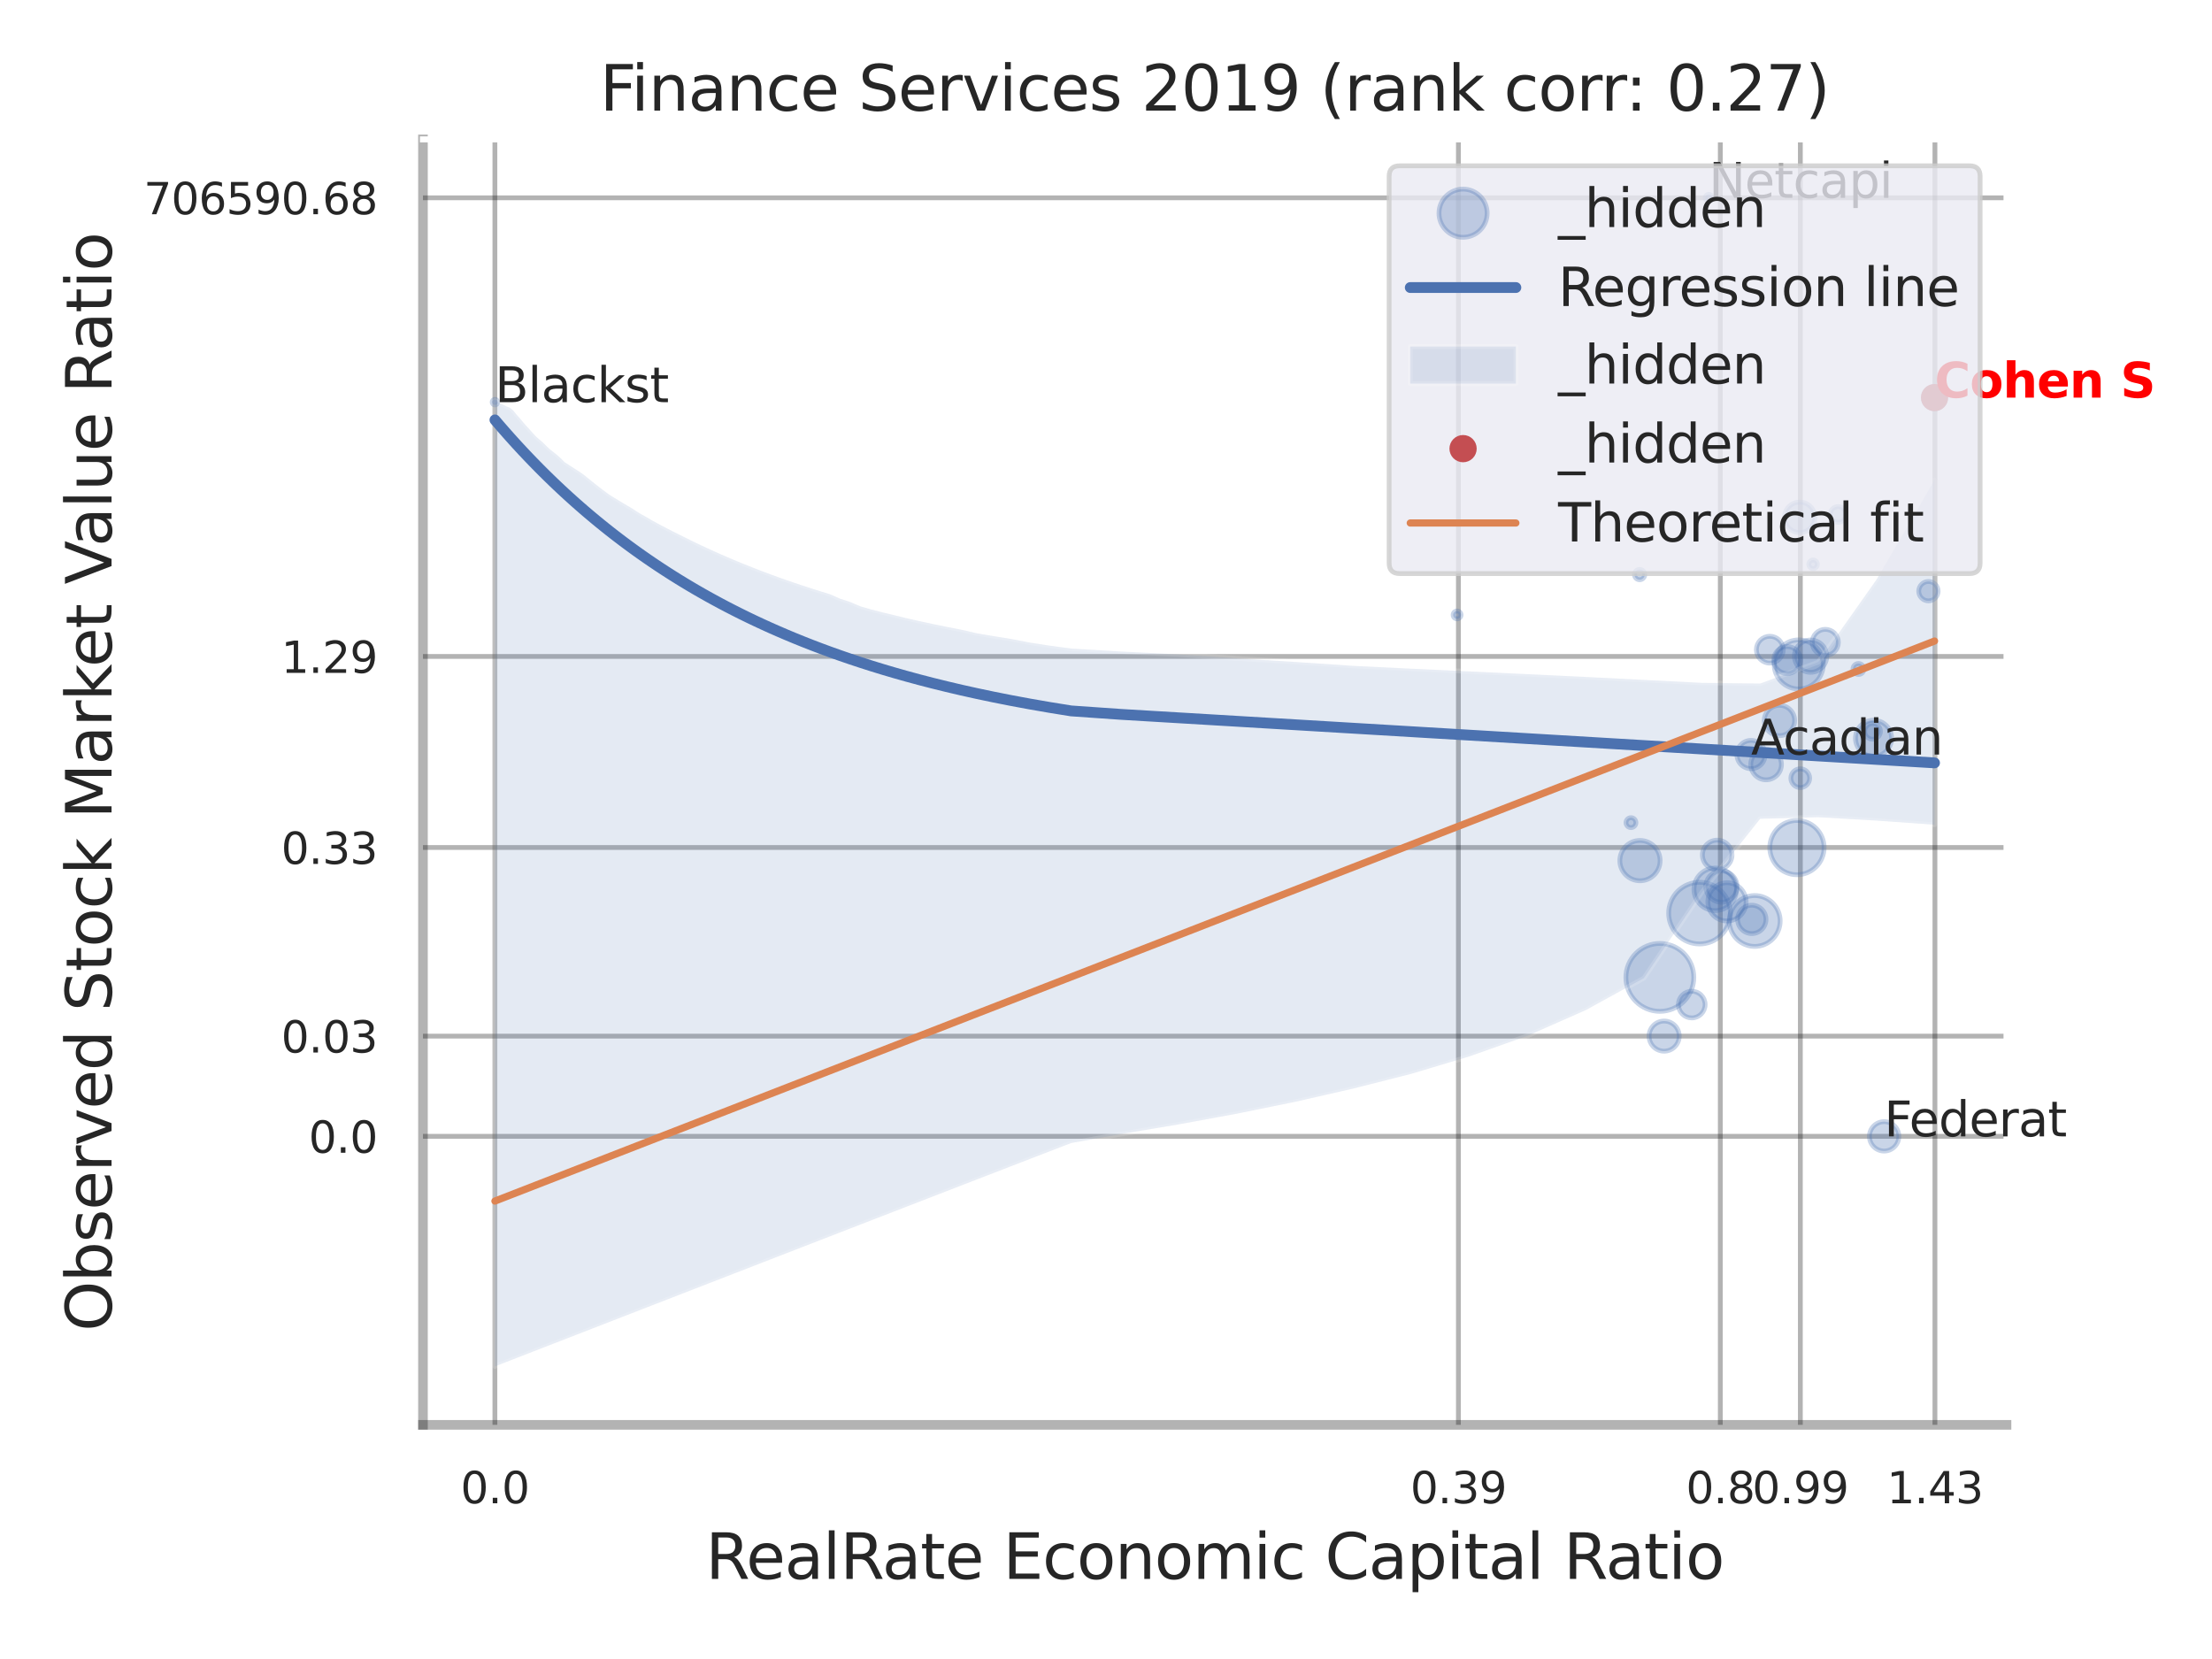 <?xml version="1.0" encoding="utf-8" standalone="no"?>
<!DOCTYPE svg PUBLIC "-//W3C//DTD SVG 1.1//EN"
  "http://www.w3.org/Graphics/SVG/1.1/DTD/svg11.dtd">
<svg xmlns:xlink="http://www.w3.org/1999/xlink" width="460.8pt" height="345.6pt" viewBox="0 0 460.8 345.6" xmlns="http://www.w3.org/2000/svg" version="1.1">
 <defs>
  <style type="text/css">*{stroke-linejoin: round; stroke-linecap: butt}</style>
 </defs>
 <g id="figure_1">
  <g id="patch_1">
   <path d="M 0 345.6 
L 460.8 345.6 
L 460.8 0 
L 0 0 
z
" style="fill: #ffffff"/>
  </g>
  <g id="axes_1">
   <g id="patch_2">
    <path d="M 88.11 296.82 
L 417.993 296.82 
L 417.993 29.04 
L 88.11 29.04 
z
" style="fill: #ffffff"/>
   </g>
   <g id="matplotlib.axis_1">
    <g id="xtick_1">
     <g id="line2d_1">
      <path d="M 103.097 296.82 
L 103.097 29.04 
" clip-path="url(#p2fcbcdcf8f)" style="fill: none; stroke: #000000; stroke-opacity: 0.3; stroke-linecap: round"/>
     </g>
     <g id="text_1">
      <!-- 0.0 -->
      <g style="fill: #262626" transform="translate(95.941 313.159) scale(0.09 -0.09)">
       <defs>
        <path id="DejaVuSans-30" d="M 2034 4250 
Q 1547 4250 1301 3770 
Q 1056 3291 1056 2328 
Q 1056 1369 1301 889 
Q 1547 409 2034 409 
Q 2525 409 2770 889 
Q 3016 1369 3016 2328 
Q 3016 3291 2770 3770 
Q 2525 4250 2034 4250 
z
M 2034 4750 
Q 2819 4750 3233 4129 
Q 3647 3509 3647 2328 
Q 3647 1150 3233 529 
Q 2819 -91 2034 -91 
Q 1250 -91 836 529 
Q 422 1150 422 2328 
Q 422 3509 836 4129 
Q 1250 4750 2034 4750 
z
" transform="scale(0.016)"/>
        <path id="DejaVuSans-2e" d="M 684 794 
L 1344 794 
L 1344 0 
L 684 0 
L 684 794 
z
" transform="scale(0.016)"/>
       </defs>
       <use xlink:href="#DejaVuSans-30"/>
       <use xlink:href="#DejaVuSans-2e" transform="translate(63.623 0)"/>
       <use xlink:href="#DejaVuSans-30" transform="translate(95.41 0)"/>
      </g>
     </g>
    </g>
    <g id="xtick_2">
     <g id="line2d_2">
      <path d="M 303.813 296.82 
L 303.813 29.04 
" clip-path="url(#p2fcbcdcf8f)" style="fill: none; stroke: #000000; stroke-opacity: 0.3; stroke-linecap: round"/>
     </g>
     <g id="text_2">
      <!-- 0.39 -->
      <g style="fill: #262626" transform="translate(293.793 313.159) scale(0.09 -0.09)">
       <defs>
        <path id="DejaVuSans-33" d="M 2597 2516 
Q 3050 2419 3304 2112 
Q 3559 1806 3559 1356 
Q 3559 666 3084 287 
Q 2609 -91 1734 -91 
Q 1441 -91 1130 -33 
Q 819 25 488 141 
L 488 750 
Q 750 597 1062 519 
Q 1375 441 1716 441 
Q 2309 441 2620 675 
Q 2931 909 2931 1356 
Q 2931 1769 2642 2001 
Q 2353 2234 1838 2234 
L 1294 2234 
L 1294 2753 
L 1863 2753 
Q 2328 2753 2575 2939 
Q 2822 3125 2822 3475 
Q 2822 3834 2567 4026 
Q 2313 4219 1838 4219 
Q 1578 4219 1281 4162 
Q 984 4106 628 3988 
L 628 4550 
Q 988 4650 1302 4700 
Q 1616 4750 1894 4750 
Q 2613 4750 3031 4423 
Q 3450 4097 3450 3541 
Q 3450 3153 3228 2886 
Q 3006 2619 2597 2516 
z
" transform="scale(0.016)"/>
        <path id="DejaVuSans-39" d="M 703 97 
L 703 672 
Q 941 559 1184 500 
Q 1428 441 1663 441 
Q 2288 441 2617 861 
Q 2947 1281 2994 2138 
Q 2813 1869 2534 1725 
Q 2256 1581 1919 1581 
Q 1219 1581 811 2004 
Q 403 2428 403 3163 
Q 403 3881 828 4315 
Q 1253 4750 1959 4750 
Q 2769 4750 3195 4129 
Q 3622 3509 3622 2328 
Q 3622 1225 3098 567 
Q 2575 -91 1691 -91 
Q 1453 -91 1209 -44 
Q 966 3 703 97 
z
M 1959 2075 
Q 2384 2075 2632 2365 
Q 2881 2656 2881 3163 
Q 2881 3666 2632 3958 
Q 2384 4250 1959 4250 
Q 1534 4250 1286 3958 
Q 1038 3666 1038 3163 
Q 1038 2656 1286 2365 
Q 1534 2075 1959 2075 
z
" transform="scale(0.016)"/>
       </defs>
       <use xlink:href="#DejaVuSans-30"/>
       <use xlink:href="#DejaVuSans-2e" transform="translate(63.623 0)"/>
       <use xlink:href="#DejaVuSans-33" transform="translate(95.41 0)"/>
       <use xlink:href="#DejaVuSans-39" transform="translate(159.033 0)"/>
      </g>
     </g>
    </g>
    <g id="xtick_3">
     <g id="line2d_3">
      <path d="M 358.373 296.82 
L 358.373 29.04 
" clip-path="url(#p2fcbcdcf8f)" style="fill: none; stroke: #000000; stroke-opacity: 0.3; stroke-linecap: round"/>
     </g>
     <g id="text_3">
      <!-- 0.8 -->
      <g style="fill: #262626" transform="translate(351.217 313.159) scale(0.09 -0.09)">
       <defs>
        <path id="DejaVuSans-38" d="M 2034 2216 
Q 1584 2216 1326 1975 
Q 1069 1734 1069 1313 
Q 1069 891 1326 650 
Q 1584 409 2034 409 
Q 2484 409 2743 651 
Q 3003 894 3003 1313 
Q 3003 1734 2745 1975 
Q 2488 2216 2034 2216 
z
M 1403 2484 
Q 997 2584 770 2862 
Q 544 3141 544 3541 
Q 544 4100 942 4425 
Q 1341 4750 2034 4750 
Q 2731 4750 3128 4425 
Q 3525 4100 3525 3541 
Q 3525 3141 3298 2862 
Q 3072 2584 2669 2484 
Q 3125 2378 3379 2068 
Q 3634 1759 3634 1313 
Q 3634 634 3220 271 
Q 2806 -91 2034 -91 
Q 1263 -91 848 271 
Q 434 634 434 1313 
Q 434 1759 690 2068 
Q 947 2378 1403 2484 
z
M 1172 3481 
Q 1172 3119 1398 2916 
Q 1625 2713 2034 2713 
Q 2441 2713 2670 2916 
Q 2900 3119 2900 3481 
Q 2900 3844 2670 4047 
Q 2441 4250 2034 4250 
Q 1625 4250 1398 4047 
Q 1172 3844 1172 3481 
z
" transform="scale(0.016)"/>
       </defs>
       <use xlink:href="#DejaVuSans-30"/>
       <use xlink:href="#DejaVuSans-2e" transform="translate(63.623 0)"/>
       <use xlink:href="#DejaVuSans-38" transform="translate(95.41 0)"/>
      </g>
     </g>
    </g>
    <g id="xtick_4">
     <g id="line2d_4">
      <path d="M 375.044 296.82 
L 375.044 29.04 
" clip-path="url(#p2fcbcdcf8f)" style="fill: none; stroke: #000000; stroke-opacity: 0.3; stroke-linecap: round"/>
     </g>
     <g id="text_4">
      <!-- 0.99 -->
      <g style="fill: #262626" transform="translate(365.025 313.159) scale(0.09 -0.09)">
       <use xlink:href="#DejaVuSans-30"/>
       <use xlink:href="#DejaVuSans-2e" transform="translate(63.623 0)"/>
       <use xlink:href="#DejaVuSans-39" transform="translate(95.41 0)"/>
       <use xlink:href="#DejaVuSans-39" transform="translate(159.033 0)"/>
      </g>
     </g>
    </g>
    <g id="xtick_5">
     <g id="line2d_5">
      <path d="M 403.082 296.82 
L 403.082 29.04 
" clip-path="url(#p2fcbcdcf8f)" style="fill: none; stroke: #000000; stroke-opacity: 0.3; stroke-linecap: round"/>
     </g>
     <g id="text_5">
      <!-- 1.43 -->
      <g style="fill: #262626" transform="translate(393.063 313.159) scale(0.09 -0.09)">
       <defs>
        <path id="DejaVuSans-31" d="M 794 531 
L 1825 531 
L 1825 4091 
L 703 3866 
L 703 4441 
L 1819 4666 
L 2450 4666 
L 2450 531 
L 3481 531 
L 3481 0 
L 794 0 
L 794 531 
z
" transform="scale(0.016)"/>
        <path id="DejaVuSans-34" d="M 2419 4116 
L 825 1625 
L 2419 1625 
L 2419 4116 
z
M 2253 4666 
L 3047 4666 
L 3047 1625 
L 3713 1625 
L 3713 1100 
L 3047 1100 
L 3047 0 
L 2419 0 
L 2419 1100 
L 313 1100 
L 313 1709 
L 2253 4666 
z
" transform="scale(0.016)"/>
       </defs>
       <use xlink:href="#DejaVuSans-31"/>
       <use xlink:href="#DejaVuSans-2e" transform="translate(63.623 0)"/>
       <use xlink:href="#DejaVuSans-34" transform="translate(95.41 0)"/>
       <use xlink:href="#DejaVuSans-33" transform="translate(159.033 0)"/>
      </g>
     </g>
    </g>
    <g id="xtick_6"/>
    <g id="xtick_7"/>
    <g id="xtick_8"/>
    <g id="text_6">
     <!-- RealRate Economic Capital Ratio -->
     <g style="fill: #262626" transform="translate(146.998 328.908) scale(0.13 -0.13)">
      <defs>
       <path id="DejaVuSans-52" d="M 2841 2188 
Q 3044 2119 3236 1894 
Q 3428 1669 3622 1275 
L 4263 0 
L 3584 0 
L 2988 1197 
Q 2756 1666 2539 1819 
Q 2322 1972 1947 1972 
L 1259 1972 
L 1259 0 
L 628 0 
L 628 4666 
L 2053 4666 
Q 2853 4666 3247 4331 
Q 3641 3997 3641 3322 
Q 3641 2881 3436 2590 
Q 3231 2300 2841 2188 
z
M 1259 4147 
L 1259 2491 
L 2053 2491 
Q 2509 2491 2742 2702 
Q 2975 2913 2975 3322 
Q 2975 3731 2742 3939 
Q 2509 4147 2053 4147 
L 1259 4147 
z
" transform="scale(0.016)"/>
       <path id="DejaVuSans-65" d="M 3597 1894 
L 3597 1613 
L 953 1613 
Q 991 1019 1311 708 
Q 1631 397 2203 397 
Q 2534 397 2845 478 
Q 3156 559 3463 722 
L 3463 178 
Q 3153 47 2828 -22 
Q 2503 -91 2169 -91 
Q 1331 -91 842 396 
Q 353 884 353 1716 
Q 353 2575 817 3079 
Q 1281 3584 2069 3584 
Q 2775 3584 3186 3129 
Q 3597 2675 3597 1894 
z
M 3022 2063 
Q 3016 2534 2758 2815 
Q 2500 3097 2075 3097 
Q 1594 3097 1305 2825 
Q 1016 2553 972 2059 
L 3022 2063 
z
" transform="scale(0.016)"/>
       <path id="DejaVuSans-61" d="M 2194 1759 
Q 1497 1759 1228 1600 
Q 959 1441 959 1056 
Q 959 750 1161 570 
Q 1363 391 1709 391 
Q 2188 391 2477 730 
Q 2766 1069 2766 1631 
L 2766 1759 
L 2194 1759 
z
M 3341 1997 
L 3341 0 
L 2766 0 
L 2766 531 
Q 2569 213 2275 61 
Q 1981 -91 1556 -91 
Q 1019 -91 701 211 
Q 384 513 384 1019 
Q 384 1609 779 1909 
Q 1175 2209 1959 2209 
L 2766 2209 
L 2766 2266 
Q 2766 2663 2505 2880 
Q 2244 3097 1772 3097 
Q 1472 3097 1187 3025 
Q 903 2953 641 2809 
L 641 3341 
Q 956 3463 1253 3523 
Q 1550 3584 1831 3584 
Q 2591 3584 2966 3190 
Q 3341 2797 3341 1997 
z
" transform="scale(0.016)"/>
       <path id="DejaVuSans-6c" d="M 603 4863 
L 1178 4863 
L 1178 0 
L 603 0 
L 603 4863 
z
" transform="scale(0.016)"/>
       <path id="DejaVuSans-74" d="M 1172 4494 
L 1172 3500 
L 2356 3500 
L 2356 3053 
L 1172 3053 
L 1172 1153 
Q 1172 725 1289 603 
Q 1406 481 1766 481 
L 2356 481 
L 2356 0 
L 1766 0 
Q 1100 0 847 248 
Q 594 497 594 1153 
L 594 3053 
L 172 3053 
L 172 3500 
L 594 3500 
L 594 4494 
L 1172 4494 
z
" transform="scale(0.016)"/>
       <path id="DejaVuSans-20" transform="scale(0.016)"/>
       <path id="DejaVuSans-45" d="M 628 4666 
L 3578 4666 
L 3578 4134 
L 1259 4134 
L 1259 2753 
L 3481 2753 
L 3481 2222 
L 1259 2222 
L 1259 531 
L 3634 531 
L 3634 0 
L 628 0 
L 628 4666 
z
" transform="scale(0.016)"/>
       <path id="DejaVuSans-63" d="M 3122 3366 
L 3122 2828 
Q 2878 2963 2633 3030 
Q 2388 3097 2138 3097 
Q 1578 3097 1268 2742 
Q 959 2388 959 1747 
Q 959 1106 1268 751 
Q 1578 397 2138 397 
Q 2388 397 2633 464 
Q 2878 531 3122 666 
L 3122 134 
Q 2881 22 2623 -34 
Q 2366 -91 2075 -91 
Q 1284 -91 818 406 
Q 353 903 353 1747 
Q 353 2603 823 3093 
Q 1294 3584 2113 3584 
Q 2378 3584 2631 3529 
Q 2884 3475 3122 3366 
z
" transform="scale(0.016)"/>
       <path id="DejaVuSans-6f" d="M 1959 3097 
Q 1497 3097 1228 2736 
Q 959 2375 959 1747 
Q 959 1119 1226 758 
Q 1494 397 1959 397 
Q 2419 397 2687 759 
Q 2956 1122 2956 1747 
Q 2956 2369 2687 2733 
Q 2419 3097 1959 3097 
z
M 1959 3584 
Q 2709 3584 3137 3096 
Q 3566 2609 3566 1747 
Q 3566 888 3137 398 
Q 2709 -91 1959 -91 
Q 1206 -91 779 398 
Q 353 888 353 1747 
Q 353 2609 779 3096 
Q 1206 3584 1959 3584 
z
" transform="scale(0.016)"/>
       <path id="DejaVuSans-6e" d="M 3513 2113 
L 3513 0 
L 2938 0 
L 2938 2094 
Q 2938 2591 2744 2837 
Q 2550 3084 2163 3084 
Q 1697 3084 1428 2787 
Q 1159 2491 1159 1978 
L 1159 0 
L 581 0 
L 581 3500 
L 1159 3500 
L 1159 2956 
Q 1366 3272 1645 3428 
Q 1925 3584 2291 3584 
Q 2894 3584 3203 3211 
Q 3513 2838 3513 2113 
z
" transform="scale(0.016)"/>
       <path id="DejaVuSans-6d" d="M 3328 2828 
Q 3544 3216 3844 3400 
Q 4144 3584 4550 3584 
Q 5097 3584 5394 3201 
Q 5691 2819 5691 2113 
L 5691 0 
L 5113 0 
L 5113 2094 
Q 5113 2597 4934 2840 
Q 4756 3084 4391 3084 
Q 3944 3084 3684 2787 
Q 3425 2491 3425 1978 
L 3425 0 
L 2847 0 
L 2847 2094 
Q 2847 2600 2669 2842 
Q 2491 3084 2119 3084 
Q 1678 3084 1418 2786 
Q 1159 2488 1159 1978 
L 1159 0 
L 581 0 
L 581 3500 
L 1159 3500 
L 1159 2956 
Q 1356 3278 1631 3431 
Q 1906 3584 2284 3584 
Q 2666 3584 2933 3390 
Q 3200 3197 3328 2828 
z
" transform="scale(0.016)"/>
       <path id="DejaVuSans-69" d="M 603 3500 
L 1178 3500 
L 1178 0 
L 603 0 
L 603 3500 
z
M 603 4863 
L 1178 4863 
L 1178 4134 
L 603 4134 
L 603 4863 
z
" transform="scale(0.016)"/>
       <path id="DejaVuSans-43" d="M 4122 4306 
L 4122 3641 
Q 3803 3938 3442 4084 
Q 3081 4231 2675 4231 
Q 1875 4231 1450 3742 
Q 1025 3253 1025 2328 
Q 1025 1406 1450 917 
Q 1875 428 2675 428 
Q 3081 428 3442 575 
Q 3803 722 4122 1019 
L 4122 359 
Q 3791 134 3420 21 
Q 3050 -91 2638 -91 
Q 1578 -91 968 557 
Q 359 1206 359 2328 
Q 359 3453 968 4101 
Q 1578 4750 2638 4750 
Q 3056 4750 3426 4639 
Q 3797 4528 4122 4306 
z
" transform="scale(0.016)"/>
       <path id="DejaVuSans-70" d="M 1159 525 
L 1159 -1331 
L 581 -1331 
L 581 3500 
L 1159 3500 
L 1159 2969 
Q 1341 3281 1617 3432 
Q 1894 3584 2278 3584 
Q 2916 3584 3314 3078 
Q 3713 2572 3713 1747 
Q 3713 922 3314 415 
Q 2916 -91 2278 -91 
Q 1894 -91 1617 61 
Q 1341 213 1159 525 
z
M 3116 1747 
Q 3116 2381 2855 2742 
Q 2594 3103 2138 3103 
Q 1681 3103 1420 2742 
Q 1159 2381 1159 1747 
Q 1159 1113 1420 752 
Q 1681 391 2138 391 
Q 2594 391 2855 752 
Q 3116 1113 3116 1747 
z
" transform="scale(0.016)"/>
      </defs>
      <use xlink:href="#DejaVuSans-52"/>
      <use xlink:href="#DejaVuSans-65" transform="translate(64.982 0)"/>
      <use xlink:href="#DejaVuSans-61" transform="translate(126.506 0)"/>
      <use xlink:href="#DejaVuSans-6c" transform="translate(187.785 0)"/>
      <use xlink:href="#DejaVuSans-52" transform="translate(215.568 0)"/>
      <use xlink:href="#DejaVuSans-61" transform="translate(282.801 0)"/>
      <use xlink:href="#DejaVuSans-74" transform="translate(344.08 0)"/>
      <use xlink:href="#DejaVuSans-65" transform="translate(383.289 0)"/>
      <use xlink:href="#DejaVuSans-20" transform="translate(444.812 0)"/>
      <use xlink:href="#DejaVuSans-45" transform="translate(476.6 0)"/>
      <use xlink:href="#DejaVuSans-63" transform="translate(539.783 0)"/>
      <use xlink:href="#DejaVuSans-6f" transform="translate(594.764 0)"/>
      <use xlink:href="#DejaVuSans-6e" transform="translate(655.945 0)"/>
      <use xlink:href="#DejaVuSans-6f" transform="translate(719.324 0)"/>
      <use xlink:href="#DejaVuSans-6d" transform="translate(780.506 0)"/>
      <use xlink:href="#DejaVuSans-69" transform="translate(877.918 0)"/>
      <use xlink:href="#DejaVuSans-63" transform="translate(905.701 0)"/>
      <use xlink:href="#DejaVuSans-20" transform="translate(960.682 0)"/>
      <use xlink:href="#DejaVuSans-43" transform="translate(992.469 0)"/>
      <use xlink:href="#DejaVuSans-61" transform="translate(1062.293 0)"/>
      <use xlink:href="#DejaVuSans-70" transform="translate(1123.572 0)"/>
      <use xlink:href="#DejaVuSans-69" transform="translate(1187.049 0)"/>
      <use xlink:href="#DejaVuSans-74" transform="translate(1214.832 0)"/>
      <use xlink:href="#DejaVuSans-61" transform="translate(1254.041 0)"/>
      <use xlink:href="#DejaVuSans-6c" transform="translate(1315.32 0)"/>
      <use xlink:href="#DejaVuSans-20" transform="translate(1343.104 0)"/>
      <use xlink:href="#DejaVuSans-52" transform="translate(1374.891 0)"/>
      <use xlink:href="#DejaVuSans-61" transform="translate(1442.123 0)"/>
      <use xlink:href="#DejaVuSans-74" transform="translate(1503.402 0)"/>
      <use xlink:href="#DejaVuSans-69" transform="translate(1542.611 0)"/>
      <use xlink:href="#DejaVuSans-6f" transform="translate(1570.395 0)"/>
     </g>
    </g>
   </g>
   <g id="matplotlib.axis_2">
    <g id="ytick_1">
     <g id="line2d_6">
      <path d="M 88.11 236.718 
L 417.993 236.718 
" clip-path="url(#p2fcbcdcf8f)" style="fill: none; stroke: #000000; stroke-opacity: 0.3; stroke-linecap: round"/>
     </g>
     <g id="text_7">
      <!-- 0.0 -->
      <g style="fill: #262626" transform="translate(64.297 240.137) scale(0.09 -0.09)">
       <use xlink:href="#DejaVuSans-30"/>
       <use xlink:href="#DejaVuSans-2e" transform="translate(63.623 0)"/>
       <use xlink:href="#DejaVuSans-30" transform="translate(95.41 0)"/>
      </g>
     </g>
    </g>
    <g id="ytick_2">
     <g id="line2d_7">
      <path d="M 88.11 215.842 
L 417.993 215.842 
" clip-path="url(#p2fcbcdcf8f)" style="fill: none; stroke: #000000; stroke-opacity: 0.3; stroke-linecap: round"/>
     </g>
     <g id="text_8">
      <!-- 0.03 -->
      <g style="fill: #262626" transform="translate(58.571 219.261) scale(0.09 -0.09)">
       <use xlink:href="#DejaVuSans-30"/>
       <use xlink:href="#DejaVuSans-2e" transform="translate(63.623 0)"/>
       <use xlink:href="#DejaVuSans-30" transform="translate(95.41 0)"/>
       <use xlink:href="#DejaVuSans-33" transform="translate(159.033 0)"/>
      </g>
     </g>
    </g>
    <g id="ytick_3">
     <g id="line2d_8">
      <path d="M 88.11 176.547 
L 417.993 176.547 
" clip-path="url(#p2fcbcdcf8f)" style="fill: none; stroke: #000000; stroke-opacity: 0.3; stroke-linecap: round"/>
     </g>
     <g id="text_9">
      <!-- 0.33 -->
      <g style="fill: #262626" transform="translate(58.571 179.966) scale(0.09 -0.09)">
       <use xlink:href="#DejaVuSans-30"/>
       <use xlink:href="#DejaVuSans-2e" transform="translate(63.623 0)"/>
       <use xlink:href="#DejaVuSans-33" transform="translate(95.41 0)"/>
       <use xlink:href="#DejaVuSans-33" transform="translate(159.033 0)"/>
      </g>
     </g>
    </g>
    <g id="ytick_4">
     <g id="line2d_9">
      <path d="M 88.11 136.75 
L 417.993 136.75 
" clip-path="url(#p2fcbcdcf8f)" style="fill: none; stroke: #000000; stroke-opacity: 0.3; stroke-linecap: round"/>
     </g>
     <g id="text_10">
      <!-- 1.29 -->
      <g style="fill: #262626" transform="translate(58.571 140.17) scale(0.09 -0.09)">
       <defs>
        <path id="DejaVuSans-32" d="M 1228 531 
L 3431 531 
L 3431 0 
L 469 0 
L 469 531 
Q 828 903 1448 1529 
Q 2069 2156 2228 2338 
Q 2531 2678 2651 2914 
Q 2772 3150 2772 3378 
Q 2772 3750 2511 3984 
Q 2250 4219 1831 4219 
Q 1534 4219 1204 4116 
Q 875 4013 500 3803 
L 500 4441 
Q 881 4594 1212 4672 
Q 1544 4750 1819 4750 
Q 2544 4750 2975 4387 
Q 3406 4025 3406 3419 
Q 3406 3131 3298 2873 
Q 3191 2616 2906 2266 
Q 2828 2175 2409 1742 
Q 1991 1309 1228 531 
z
" transform="scale(0.016)"/>
       </defs>
       <use xlink:href="#DejaVuSans-31"/>
       <use xlink:href="#DejaVuSans-2e" transform="translate(63.623 0)"/>
       <use xlink:href="#DejaVuSans-32" transform="translate(95.41 0)"/>
       <use xlink:href="#DejaVuSans-39" transform="translate(159.033 0)"/>
      </g>
     </g>
    </g>
    <g id="ytick_5">
     <g id="line2d_10">
      <path d="M 88.11 41.209 
L 417.993 41.209 
" clip-path="url(#p2fcbcdcf8f)" style="fill: none; stroke: #000000; stroke-opacity: 0.3; stroke-linecap: round"/>
     </g>
     <g id="text_11">
      <!-- 706590.68 -->
      <g style="fill: #262626" transform="translate(29.94 44.628) scale(0.09 -0.09)">
       <defs>
        <path id="DejaVuSans-37" d="M 525 4666 
L 3525 4666 
L 3525 4397 
L 1831 0 
L 1172 0 
L 2766 4134 
L 525 4134 
L 525 4666 
z
" transform="scale(0.016)"/>
        <path id="DejaVuSans-36" d="M 2113 2584 
Q 1688 2584 1439 2293 
Q 1191 2003 1191 1497 
Q 1191 994 1439 701 
Q 1688 409 2113 409 
Q 2538 409 2786 701 
Q 3034 994 3034 1497 
Q 3034 2003 2786 2293 
Q 2538 2584 2113 2584 
z
M 3366 4563 
L 3366 3988 
Q 3128 4100 2886 4159 
Q 2644 4219 2406 4219 
Q 1781 4219 1451 3797 
Q 1122 3375 1075 2522 
Q 1259 2794 1537 2939 
Q 1816 3084 2150 3084 
Q 2853 3084 3261 2657 
Q 3669 2231 3669 1497 
Q 3669 778 3244 343 
Q 2819 -91 2113 -91 
Q 1303 -91 875 529 
Q 447 1150 447 2328 
Q 447 3434 972 4092 
Q 1497 4750 2381 4750 
Q 2619 4750 2861 4703 
Q 3103 4656 3366 4563 
z
" transform="scale(0.016)"/>
        <path id="DejaVuSans-35" d="M 691 4666 
L 3169 4666 
L 3169 4134 
L 1269 4134 
L 1269 2991 
Q 1406 3038 1543 3061 
Q 1681 3084 1819 3084 
Q 2600 3084 3056 2656 
Q 3513 2228 3513 1497 
Q 3513 744 3044 326 
Q 2575 -91 1722 -91 
Q 1428 -91 1123 -41 
Q 819 9 494 109 
L 494 744 
Q 775 591 1075 516 
Q 1375 441 1709 441 
Q 2250 441 2565 725 
Q 2881 1009 2881 1497 
Q 2881 1984 2565 2268 
Q 2250 2553 1709 2553 
Q 1456 2553 1204 2497 
Q 953 2441 691 2322 
L 691 4666 
z
" transform="scale(0.016)"/>
       </defs>
       <use xlink:href="#DejaVuSans-37"/>
       <use xlink:href="#DejaVuSans-30" transform="translate(63.623 0)"/>
       <use xlink:href="#DejaVuSans-36" transform="translate(127.246 0)"/>
       <use xlink:href="#DejaVuSans-35" transform="translate(190.869 0)"/>
       <use xlink:href="#DejaVuSans-39" transform="translate(254.492 0)"/>
       <use xlink:href="#DejaVuSans-30" transform="translate(318.115 0)"/>
       <use xlink:href="#DejaVuSans-2e" transform="translate(381.738 0)"/>
       <use xlink:href="#DejaVuSans-36" transform="translate(413.525 0)"/>
       <use xlink:href="#DejaVuSans-38" transform="translate(477.148 0)"/>
      </g>
     </g>
    </g>
    <g id="ytick_6"/>
    <g id="ytick_7"/>
    <g id="ytick_8"/>
    <g id="ytick_9"/>
    <g id="ytick_10"/>
    <g id="ytick_11"/>
    <g id="text_12">
     <!-- Observed Stock Market Value Ratio -->
     <g style="fill: #262626" transform="translate(23.236 277.332) rotate(-90) scale(0.13 -0.13)">
      <defs>
       <path id="DejaVuSans-4f" d="M 2522 4238 
Q 1834 4238 1429 3725 
Q 1025 3213 1025 2328 
Q 1025 1447 1429 934 
Q 1834 422 2522 422 
Q 3209 422 3611 934 
Q 4013 1447 4013 2328 
Q 4013 3213 3611 3725 
Q 3209 4238 2522 4238 
z
M 2522 4750 
Q 3503 4750 4090 4092 
Q 4678 3434 4678 2328 
Q 4678 1225 4090 567 
Q 3503 -91 2522 -91 
Q 1538 -91 948 565 
Q 359 1222 359 2328 
Q 359 3434 948 4092 
Q 1538 4750 2522 4750 
z
" transform="scale(0.016)"/>
       <path id="DejaVuSans-62" d="M 3116 1747 
Q 3116 2381 2855 2742 
Q 2594 3103 2138 3103 
Q 1681 3103 1420 2742 
Q 1159 2381 1159 1747 
Q 1159 1113 1420 752 
Q 1681 391 2138 391 
Q 2594 391 2855 752 
Q 3116 1113 3116 1747 
z
M 1159 2969 
Q 1341 3281 1617 3432 
Q 1894 3584 2278 3584 
Q 2916 3584 3314 3078 
Q 3713 2572 3713 1747 
Q 3713 922 3314 415 
Q 2916 -91 2278 -91 
Q 1894 -91 1617 61 
Q 1341 213 1159 525 
L 1159 0 
L 581 0 
L 581 4863 
L 1159 4863 
L 1159 2969 
z
" transform="scale(0.016)"/>
       <path id="DejaVuSans-73" d="M 2834 3397 
L 2834 2853 
Q 2591 2978 2328 3040 
Q 2066 3103 1784 3103 
Q 1356 3103 1142 2972 
Q 928 2841 928 2578 
Q 928 2378 1081 2264 
Q 1234 2150 1697 2047 
L 1894 2003 
Q 2506 1872 2764 1633 
Q 3022 1394 3022 966 
Q 3022 478 2636 193 
Q 2250 -91 1575 -91 
Q 1294 -91 989 -36 
Q 684 19 347 128 
L 347 722 
Q 666 556 975 473 
Q 1284 391 1588 391 
Q 1994 391 2212 530 
Q 2431 669 2431 922 
Q 2431 1156 2273 1281 
Q 2116 1406 1581 1522 
L 1381 1569 
Q 847 1681 609 1914 
Q 372 2147 372 2553 
Q 372 3047 722 3315 
Q 1072 3584 1716 3584 
Q 2034 3584 2315 3537 
Q 2597 3491 2834 3397 
z
" transform="scale(0.016)"/>
       <path id="DejaVuSans-72" d="M 2631 2963 
Q 2534 3019 2420 3045 
Q 2306 3072 2169 3072 
Q 1681 3072 1420 2755 
Q 1159 2438 1159 1844 
L 1159 0 
L 581 0 
L 581 3500 
L 1159 3500 
L 1159 2956 
Q 1341 3275 1631 3429 
Q 1922 3584 2338 3584 
Q 2397 3584 2469 3576 
Q 2541 3569 2628 3553 
L 2631 2963 
z
" transform="scale(0.016)"/>
       <path id="DejaVuSans-76" d="M 191 3500 
L 800 3500 
L 1894 563 
L 2988 3500 
L 3597 3500 
L 2284 0 
L 1503 0 
L 191 3500 
z
" transform="scale(0.016)"/>
       <path id="DejaVuSans-64" d="M 2906 2969 
L 2906 4863 
L 3481 4863 
L 3481 0 
L 2906 0 
L 2906 525 
Q 2725 213 2448 61 
Q 2172 -91 1784 -91 
Q 1150 -91 751 415 
Q 353 922 353 1747 
Q 353 2572 751 3078 
Q 1150 3584 1784 3584 
Q 2172 3584 2448 3432 
Q 2725 3281 2906 2969 
z
M 947 1747 
Q 947 1113 1208 752 
Q 1469 391 1925 391 
Q 2381 391 2643 752 
Q 2906 1113 2906 1747 
Q 2906 2381 2643 2742 
Q 2381 3103 1925 3103 
Q 1469 3103 1208 2742 
Q 947 2381 947 1747 
z
" transform="scale(0.016)"/>
       <path id="DejaVuSans-53" d="M 3425 4513 
L 3425 3897 
Q 3066 4069 2747 4153 
Q 2428 4238 2131 4238 
Q 1616 4238 1336 4038 
Q 1056 3838 1056 3469 
Q 1056 3159 1242 3001 
Q 1428 2844 1947 2747 
L 2328 2669 
Q 3034 2534 3370 2195 
Q 3706 1856 3706 1288 
Q 3706 609 3251 259 
Q 2797 -91 1919 -91 
Q 1588 -91 1214 -16 
Q 841 59 441 206 
L 441 856 
Q 825 641 1194 531 
Q 1563 422 1919 422 
Q 2459 422 2753 634 
Q 3047 847 3047 1241 
Q 3047 1584 2836 1778 
Q 2625 1972 2144 2069 
L 1759 2144 
Q 1053 2284 737 2584 
Q 422 2884 422 3419 
Q 422 4038 858 4394 
Q 1294 4750 2059 4750 
Q 2388 4750 2728 4690 
Q 3069 4631 3425 4513 
z
" transform="scale(0.016)"/>
       <path id="DejaVuSans-6b" d="M 581 4863 
L 1159 4863 
L 1159 1991 
L 2875 3500 
L 3609 3500 
L 1753 1863 
L 3688 0 
L 2938 0 
L 1159 1709 
L 1159 0 
L 581 0 
L 581 4863 
z
" transform="scale(0.016)"/>
       <path id="DejaVuSans-4d" d="M 628 4666 
L 1569 4666 
L 2759 1491 
L 3956 4666 
L 4897 4666 
L 4897 0 
L 4281 0 
L 4281 4097 
L 3078 897 
L 2444 897 
L 1241 4097 
L 1241 0 
L 628 0 
L 628 4666 
z
" transform="scale(0.016)"/>
       <path id="DejaVuSans-56" d="M 1831 0 
L 50 4666 
L 709 4666 
L 2188 738 
L 3669 4666 
L 4325 4666 
L 2547 0 
L 1831 0 
z
" transform="scale(0.016)"/>
       <path id="DejaVuSans-75" d="M 544 1381 
L 544 3500 
L 1119 3500 
L 1119 1403 
Q 1119 906 1312 657 
Q 1506 409 1894 409 
Q 2359 409 2629 706 
Q 2900 1003 2900 1516 
L 2900 3500 
L 3475 3500 
L 3475 0 
L 2900 0 
L 2900 538 
Q 2691 219 2414 64 
Q 2138 -91 1772 -91 
Q 1169 -91 856 284 
Q 544 659 544 1381 
z
M 1991 3584 
L 1991 3584 
z
" transform="scale(0.016)"/>
      </defs>
      <use xlink:href="#DejaVuSans-4f"/>
      <use xlink:href="#DejaVuSans-62" transform="translate(78.711 0)"/>
      <use xlink:href="#DejaVuSans-73" transform="translate(142.188 0)"/>
      <use xlink:href="#DejaVuSans-65" transform="translate(194.287 0)"/>
      <use xlink:href="#DejaVuSans-72" transform="translate(255.811 0)"/>
      <use xlink:href="#DejaVuSans-76" transform="translate(296.924 0)"/>
      <use xlink:href="#DejaVuSans-65" transform="translate(356.104 0)"/>
      <use xlink:href="#DejaVuSans-64" transform="translate(417.627 0)"/>
      <use xlink:href="#DejaVuSans-20" transform="translate(481.104 0)"/>
      <use xlink:href="#DejaVuSans-53" transform="translate(512.891 0)"/>
      <use xlink:href="#DejaVuSans-74" transform="translate(576.367 0)"/>
      <use xlink:href="#DejaVuSans-6f" transform="translate(615.576 0)"/>
      <use xlink:href="#DejaVuSans-63" transform="translate(676.758 0)"/>
      <use xlink:href="#DejaVuSans-6b" transform="translate(731.738 0)"/>
      <use xlink:href="#DejaVuSans-20" transform="translate(789.648 0)"/>
      <use xlink:href="#DejaVuSans-4d" transform="translate(821.436 0)"/>
      <use xlink:href="#DejaVuSans-61" transform="translate(907.715 0)"/>
      <use xlink:href="#DejaVuSans-72" transform="translate(968.994 0)"/>
      <use xlink:href="#DejaVuSans-6b" transform="translate(1010.107 0)"/>
      <use xlink:href="#DejaVuSans-65" transform="translate(1064.393 0)"/>
      <use xlink:href="#DejaVuSans-74" transform="translate(1125.916 0)"/>
      <use xlink:href="#DejaVuSans-20" transform="translate(1165.125 0)"/>
      <use xlink:href="#DejaVuSans-56" transform="translate(1196.912 0)"/>
      <use xlink:href="#DejaVuSans-61" transform="translate(1257.57 0)"/>
      <use xlink:href="#DejaVuSans-6c" transform="translate(1318.85 0)"/>
      <use xlink:href="#DejaVuSans-75" transform="translate(1346.633 0)"/>
      <use xlink:href="#DejaVuSans-65" transform="translate(1410.012 0)"/>
      <use xlink:href="#DejaVuSans-20" transform="translate(1471.535 0)"/>
      <use xlink:href="#DejaVuSans-52" transform="translate(1503.322 0)"/>
      <use xlink:href="#DejaVuSans-61" transform="translate(1570.555 0)"/>
      <use xlink:href="#DejaVuSans-74" transform="translate(1631.834 0)"/>
      <use xlink:href="#DejaVuSans-69" transform="translate(1671.043 0)"/>
      <use xlink:href="#DejaVuSans-6f" transform="translate(1698.826 0)"/>
     </g>
    </g>
   </g>
   <g id="PathCollection_1">
    <path d="M 352.425 212.051 
C 353.163 212.051 353.871 211.757 354.392 211.236 
C 354.914 210.714 355.207 210.007 355.207 209.269 
C 355.207 208.531 354.914 207.824 354.392 207.302 
C 353.871 206.78 353.163 206.487 352.425 206.487 
C 351.688 206.487 350.98 206.78 350.458 207.302 
C 349.937 207.824 349.644 208.531 349.644 209.269 
C 349.644 210.007 349.937 210.714 350.458 211.236 
C 350.98 211.757 351.688 212.051 352.425 212.051 
z
" clip-path="url(#p2fcbcdcf8f)" style="fill: #4c72b0; fill-opacity: 0.3; stroke: #4c72b0; stroke-opacity: 0.3"/>
    <path d="M 382.912 108.812 
C 383.347 108.812 383.765 108.639 384.073 108.331 
C 384.381 108.023 384.554 107.606 384.554 107.17 
C 384.554 106.735 384.381 106.317 384.073 106.009 
C 383.765 105.701 383.347 105.528 382.912 105.528 
C 382.476 105.528 382.058 105.701 381.75 106.009 
C 381.443 106.317 381.27 106.735 381.27 107.17 
C 381.27 107.606 381.443 108.023 381.75 108.331 
C 382.058 108.639 382.476 108.812 382.912 108.812 
z
" clip-path="url(#p2fcbcdcf8f)" style="fill: #4c72b0; fill-opacity: 0.3; stroke: #4c72b0; stroke-opacity: 0.3"/>
    <path d="M 387.148 140.506 
C 387.452 140.506 387.743 140.386 387.957 140.171 
C 388.172 139.957 388.292 139.666 388.292 139.362 
C 388.292 139.059 388.172 138.768 387.957 138.554 
C 387.743 138.339 387.452 138.219 387.148 138.219 
C 386.845 138.219 386.554 138.339 386.34 138.554 
C 386.125 138.768 386.005 139.059 386.005 139.362 
C 386.005 139.666 386.125 139.957 386.34 140.171 
C 386.554 140.386 386.845 140.506 387.148 140.506 
z
" clip-path="url(#p2fcbcdcf8f)" style="fill: #4c72b0; fill-opacity: 0.3; stroke: #4c72b0; stroke-opacity: 0.3"/>
    <path d="M 345.778 210.681 
C 347.653 210.681 349.452 209.936 350.778 208.61 
C 352.104 207.284 352.849 205.485 352.849 203.61 
C 352.849 201.734 352.104 199.936 350.778 198.61 
C 349.452 197.284 347.653 196.539 345.778 196.539 
C 343.903 196.539 342.104 197.284 340.778 198.61 
C 339.452 199.936 338.707 201.734 338.707 203.61 
C 338.707 205.485 339.452 207.284 340.778 208.61 
C 342.104 209.936 343.903 210.681 345.778 210.681 
z
" clip-path="url(#p2fcbcdcf8f)" style="fill: #4c72b0; fill-opacity: 0.3; stroke: #4c72b0; stroke-opacity: 0.3"/>
    <path d="M 358.609 187.947 
C 359.474 187.947 360.303 187.603 360.915 186.992 
C 361.526 186.381 361.869 185.552 361.869 184.687 
C 361.869 183.823 361.526 182.993 360.915 182.382 
C 360.303 181.771 359.474 181.427 358.609 181.427 
C 357.745 181.427 356.916 181.771 356.304 182.382 
C 355.693 182.993 355.35 183.823 355.35 184.687 
C 355.35 185.552 355.693 186.381 356.304 186.992 
C 356.916 187.603 357.745 187.947 358.609 187.947 
z
" clip-path="url(#p2fcbcdcf8f)" style="fill: #4c72b0; fill-opacity: 0.3; stroke: #4c72b0; stroke-opacity: 0.3"/>
    <path d="M 346.67 218.977 
C 347.502 218.977 348.301 218.647 348.889 218.058 
C 349.478 217.47 349.809 216.671 349.809 215.839 
C 349.809 215.006 349.478 214.208 348.889 213.619 
C 348.301 213.031 347.502 212.7 346.67 212.7 
C 345.837 212.7 345.039 213.031 344.45 213.619 
C 343.862 214.208 343.531 215.006 343.531 215.839 
C 343.531 216.671 343.862 217.47 344.45 218.058 
C 345.039 218.647 345.837 218.977 346.67 218.977 
z
" clip-path="url(#p2fcbcdcf8f)" style="fill: #4c72b0; fill-opacity: 0.3; stroke: #4c72b0; stroke-opacity: 0.3"/>
    <path d="M 401.726 125.172 
C 402.262 125.172 402.776 124.959 403.154 124.581 
C 403.533 124.202 403.746 123.689 403.746 123.153 
C 403.746 122.618 403.533 122.104 403.154 121.725 
C 402.776 121.347 402.262 121.134 401.726 121.134 
C 401.191 121.134 400.677 121.347 400.299 121.725 
C 399.92 122.104 399.707 122.618 399.707 123.153 
C 399.707 123.689 399.92 124.202 400.299 124.581 
C 400.677 124.959 401.191 125.172 401.726 125.172 
z
" clip-path="url(#p2fcbcdcf8f)" style="fill: #4c72b0; fill-opacity: 0.3; stroke: #4c72b0; stroke-opacity: 0.3"/>
    <path d="M 365.542 197.158 
C 366.948 197.158 368.295 196.599 369.289 195.606 
C 370.283 194.612 370.841 193.264 370.841 191.859 
C 370.841 190.454 370.283 189.106 369.289 188.112 
C 368.295 187.119 366.948 186.56 365.542 186.56 
C 364.137 186.56 362.789 187.119 361.796 188.112 
C 360.802 189.106 360.244 190.454 360.244 191.859 
C 360.244 193.264 360.802 194.612 361.796 195.606 
C 362.789 196.599 364.137 197.158 365.542 197.158 
z
" clip-path="url(#p2fcbcdcf8f)" style="fill: #4c72b0; fill-opacity: 0.3; stroke: #4c72b0; stroke-opacity: 0.3"/>
    <path d="M 392.502 239.785 
C 393.315 239.785 394.094 239.463 394.668 238.888 
C 395.243 238.314 395.566 237.534 395.566 236.722 
C 395.566 235.909 395.243 235.13 394.668 234.555 
C 394.094 233.981 393.315 233.658 392.502 233.658 
C 391.69 233.658 390.91 233.981 390.336 234.555 
C 389.761 235.13 389.438 235.909 389.438 236.722 
C 389.438 237.534 389.761 238.314 390.336 238.888 
C 390.91 239.463 391.69 239.785 392.502 239.785 
z
" clip-path="url(#p2fcbcdcf8f)" style="fill: #4c72b0; fill-opacity: 0.3; stroke: #4c72b0; stroke-opacity: 0.3"/>
    <path d="M 390.079 153.997 
C 390.515 153.997 390.933 153.824 391.242 153.515 
C 391.55 153.207 391.724 152.788 391.724 152.352 
C 391.724 151.916 391.55 151.498 391.242 151.189 
C 390.933 150.881 390.515 150.707 390.079 150.707 
C 389.642 150.707 389.224 150.881 388.915 151.189 
C 388.607 151.498 388.434 151.916 388.434 152.352 
C 388.434 152.788 388.607 153.207 388.915 153.515 
C 389.224 153.824 389.642 153.997 390.079 153.997 
z
" clip-path="url(#p2fcbcdcf8f)" style="fill: #4c72b0; fill-opacity: 0.3; stroke: #4c72b0; stroke-opacity: 0.3"/>
    <path d="M 341.639 183.48 
C 342.752 183.48 343.82 183.037 344.607 182.25 
C 345.395 181.463 345.837 180.395 345.837 179.282 
C 345.837 178.168 345.395 177.101 344.607 176.313 
C 343.82 175.526 342.752 175.084 341.639 175.084 
C 340.526 175.084 339.458 175.526 338.671 176.313 
C 337.883 177.101 337.441 178.168 337.441 179.282 
C 337.441 180.395 337.883 181.463 338.671 182.25 
C 339.458 183.037 340.526 183.48 341.639 183.48 
z
" clip-path="url(#p2fcbcdcf8f)" style="fill: #4c72b0; fill-opacity: 0.3; stroke: #4c72b0; stroke-opacity: 0.3"/>
    <path d="M 390.293 157.558 
C 391.291 157.558 392.248 157.161 392.953 156.456 
C 393.658 155.751 394.055 154.794 394.055 153.796 
C 394.055 152.799 393.658 151.842 392.953 151.136 
C 392.248 150.431 391.291 150.034 390.293 150.034 
C 389.296 150.034 388.339 150.431 387.633 151.136 
C 386.928 151.842 386.531 152.799 386.531 153.796 
C 386.531 154.794 386.928 155.751 387.633 156.456 
C 388.339 157.161 389.296 157.558 390.293 157.558 
z
" clip-path="url(#p2fcbcdcf8f)" style="fill: #4c72b0; fill-opacity: 0.3; stroke: #4c72b0; stroke-opacity: 0.3"/>
    <path d="M 377.701 118.447 
C 377.937 118.447 378.164 118.353 378.331 118.186 
C 378.498 118.019 378.592 117.793 378.592 117.556 
C 378.592 117.32 378.498 117.093 378.331 116.926 
C 378.164 116.759 377.937 116.665 377.701 116.665 
C 377.465 116.665 377.238 116.759 377.071 116.926 
C 376.904 117.093 376.81 117.32 376.81 117.556 
C 376.81 117.793 376.904 118.019 377.071 118.186 
C 377.238 118.353 377.465 118.447 377.701 118.447 
z
" clip-path="url(#p2fcbcdcf8f)" style="fill: #4c72b0; fill-opacity: 0.3; stroke: #4c72b0; stroke-opacity: 0.3"/>
    <path d="M 402.998 85.167 
C 403.618 85.167 404.213 84.921 404.652 84.482 
C 405.091 84.044 405.337 83.449 405.337 82.828 
C 405.337 82.208 405.091 81.613 404.652 81.174 
C 404.213 80.736 403.618 80.489 402.998 80.489 
C 402.378 80.489 401.783 80.736 401.344 81.174 
C 400.905 81.613 400.659 82.208 400.659 82.828 
C 400.659 83.449 400.905 84.044 401.344 84.482 
C 401.783 84.921 402.378 85.167 402.998 85.167 
z
" clip-path="url(#p2fcbcdcf8f)" style="fill: #4c72b0; fill-opacity: 0.3; stroke: #4c72b0; stroke-opacity: 0.3"/>
    <path d="M 374.915 110.938 
C 375.756 110.938 376.563 110.604 377.157 110.009 
C 377.752 109.414 378.086 108.608 378.086 107.767 
C 378.086 106.926 377.752 106.12 377.157 105.525 
C 376.563 104.931 375.756 104.597 374.915 104.597 
C 374.075 104.597 373.268 104.931 372.674 105.525 
C 372.079 106.12 371.745 106.926 371.745 107.767 
C 371.745 108.608 372.079 109.414 372.674 110.009 
C 373.268 110.604 374.075 110.938 374.915 110.938 
z
" clip-path="url(#p2fcbcdcf8f)" style="fill: #4c72b0; fill-opacity: 0.3; stroke: #4c72b0; stroke-opacity: 0.3"/>
    <path d="M 377.179 140.053 
C 378.071 140.053 378.926 139.699 379.557 139.068 
C 380.187 138.438 380.542 137.582 380.542 136.691 
C 380.542 135.799 380.187 134.944 379.557 134.313 
C 378.926 133.682 378.071 133.328 377.179 133.328 
C 376.287 133.328 375.432 133.682 374.801 134.313 
C 374.171 134.944 373.816 135.799 373.816 136.691 
C 373.816 137.582 374.171 138.438 374.801 139.068 
C 375.432 139.699 376.287 140.053 377.179 140.053 
z
" clip-path="url(#p2fcbcdcf8f)" style="fill: #4c72b0; fill-opacity: 0.3; stroke: #4c72b0; stroke-opacity: 0.3"/>
    <path d="M 367.912 162.449 
C 368.76 162.449 369.574 162.112 370.174 161.512 
C 370.774 160.912 371.111 160.099 371.111 159.25 
C 371.111 158.402 370.774 157.588 370.174 156.989 
C 369.574 156.389 368.76 156.052 367.912 156.052 
C 367.064 156.052 366.25 156.389 365.65 156.989 
C 365.05 157.588 364.713 158.402 364.713 159.25 
C 364.713 160.099 365.05 160.912 365.65 161.512 
C 366.25 162.112 367.064 162.449 367.912 162.449 
z
" clip-path="url(#p2fcbcdcf8f)" style="fill: #4c72b0; fill-opacity: 0.3; stroke: #4c72b0; stroke-opacity: 0.3"/>
    <path d="M 374.706 143.523 
C 376.061 143.523 377.361 142.985 378.319 142.026 
C 379.277 141.068 379.816 139.769 379.816 138.414 
C 379.816 137.059 379.277 135.759 378.319 134.801 
C 377.361 133.843 376.061 133.304 374.706 133.304 
C 373.351 133.304 372.052 133.843 371.093 134.801 
C 370.135 135.759 369.597 137.059 369.597 138.414 
C 369.597 139.769 370.135 141.068 371.093 142.026 
C 372.052 142.985 373.351 143.523 374.706 143.523 
z
" clip-path="url(#p2fcbcdcf8f)" style="fill: #4c72b0; fill-opacity: 0.3; stroke: #4c72b0; stroke-opacity: 0.3"/>
    <path d="M 359.765 191.854 
C 360.821 191.854 361.834 191.434 362.581 190.688 
C 363.328 189.941 363.747 188.928 363.747 187.872 
C 363.747 186.816 363.328 185.803 362.581 185.056 
C 361.834 184.309 360.821 183.889 359.765 183.889 
C 358.709 183.889 357.696 184.309 356.949 185.056 
C 356.202 185.803 355.783 186.816 355.783 187.872 
C 355.783 188.928 356.202 189.941 356.949 190.688 
C 357.696 191.434 358.709 191.854 359.765 191.854 
z
" clip-path="url(#p2fcbcdcf8f)" style="fill: #4c72b0; fill-opacity: 0.3; stroke: #4c72b0; stroke-opacity: 0.3"/>
    <path d="M 374.336 182.22 
C 375.836 182.22 377.274 181.624 378.334 180.564 
C 379.394 179.504 379.99 178.066 379.99 176.566 
C 379.99 175.067 379.394 173.629 378.334 172.569 
C 377.274 171.509 375.836 170.913 374.336 170.913 
C 372.837 170.913 371.399 171.509 370.339 172.569 
C 369.279 173.629 368.683 175.067 368.683 176.566 
C 368.683 178.066 369.279 179.504 370.339 180.564 
C 371.399 181.624 372.837 182.22 374.336 182.22 
z
" clip-path="url(#p2fcbcdcf8f)" style="fill: #4c72b0; fill-opacity: 0.3; stroke: #4c72b0; stroke-opacity: 0.3"/>
    <path d="M 355.976 41.94 
C 356.169 41.94 356.355 41.863 356.491 41.727 
C 356.628 41.59 356.704 41.405 356.704 41.212 
C 356.704 41.019 356.628 40.833 356.491 40.697 
C 356.355 40.56 356.169 40.484 355.976 40.484 
C 355.783 40.484 355.598 40.56 355.461 40.697 
C 355.325 40.833 355.248 41.019 355.248 41.212 
C 355.248 41.405 355.325 41.59 355.461 41.727 
C 355.598 41.863 355.783 41.94 355.976 41.94 
z
" clip-path="url(#p2fcbcdcf8f)" style="fill: #4c72b0; fill-opacity: 0.3; stroke: #4c72b0; stroke-opacity: 0.3"/>
    <path d="M 103.105 84.355 
C 103.259 84.355 103.406 84.294 103.515 84.185 
C 103.624 84.077 103.685 83.929 103.685 83.775 
C 103.685 83.621 103.624 83.474 103.515 83.365 
C 103.406 83.256 103.259 83.195 103.105 83.195 
C 102.951 83.195 102.803 83.256 102.694 83.365 
C 102.586 83.474 102.524 83.621 102.524 83.775 
C 102.524 83.929 102.586 84.077 102.694 84.185 
C 102.803 84.294 102.951 84.355 103.105 84.355 
z
" clip-path="url(#p2fcbcdcf8f)" style="fill: #4c72b0; fill-opacity: 0.3; stroke: #4c72b0; stroke-opacity: 0.3"/>
    <path d="M 370.696 153.252 
C 371.535 153.252 372.339 152.919 372.932 152.326 
C 373.525 151.733 373.858 150.929 373.858 150.09 
C 373.858 149.251 373.525 148.447 372.932 147.854 
C 372.339 147.261 371.535 146.928 370.696 146.928 
C 369.858 146.928 369.053 147.261 368.46 147.854 
C 367.867 148.447 367.534 149.251 367.534 150.09 
C 367.534 150.929 367.867 151.733 368.46 152.326 
C 369.053 152.919 369.858 153.252 370.696 153.252 
z
" clip-path="url(#p2fcbcdcf8f)" style="fill: #4c72b0; fill-opacity: 0.3; stroke: #4c72b0; stroke-opacity: 0.3"/>
    <path d="M 368.684 138.137 
C 369.426 138.137 370.138 137.843 370.662 137.318 
C 371.187 136.794 371.481 136.082 371.481 135.34 
C 371.481 134.598 371.187 133.887 370.662 133.362 
C 370.138 132.838 369.426 132.543 368.684 132.543 
C 367.942 132.543 367.231 132.838 366.706 133.362 
C 366.182 133.887 365.887 134.598 365.887 135.34 
C 365.887 136.082 366.182 136.794 366.706 137.318 
C 367.231 137.843 367.942 138.137 368.684 138.137 
z
" clip-path="url(#p2fcbcdcf8f)" style="fill: #4c72b0; fill-opacity: 0.3; stroke: #4c72b0; stroke-opacity: 0.3"/>
    <path d="M 357.311 189.684 
C 358.485 189.684 359.611 189.217 360.441 188.387 
C 361.271 187.557 361.738 186.431 361.738 185.257 
C 361.738 184.084 361.271 182.958 360.441 182.128 
C 359.611 181.298 358.485 180.831 357.311 180.831 
C 356.138 180.831 355.012 181.298 354.182 182.128 
C 353.352 182.958 352.885 184.084 352.885 185.257 
C 352.885 186.431 353.352 187.557 354.182 188.387 
C 355.012 189.217 356.138 189.684 357.311 189.684 
z
" clip-path="url(#p2fcbcdcf8f)" style="fill: #4c72b0; fill-opacity: 0.3; stroke: #4c72b0; stroke-opacity: 0.3"/>
    <path d="M 357.724 181.177 
C 358.541 181.177 359.324 180.853 359.902 180.275 
C 360.479 179.698 360.803 178.915 360.803 178.098 
C 360.803 177.281 360.479 176.498 359.902 175.921 
C 359.324 175.343 358.541 175.019 357.724 175.019 
C 356.908 175.019 356.125 175.343 355.547 175.921 
C 354.97 176.498 354.645 177.281 354.645 178.098 
C 354.645 178.915 354.97 179.698 355.547 180.275 
C 356.125 180.853 356.908 181.177 357.724 181.177 
z
" clip-path="url(#p2fcbcdcf8f)" style="fill: #4c72b0; fill-opacity: 0.3; stroke: #4c72b0; stroke-opacity: 0.3"/>
    <path d="M 375.028 164.065 
C 375.546 164.065 376.044 163.859 376.411 163.492 
C 376.778 163.125 376.984 162.627 376.984 162.109 
C 376.984 161.59 376.778 161.092 376.411 160.725 
C 376.044 160.359 375.546 160.152 375.028 160.152 
C 374.509 160.152 374.011 160.359 373.644 160.725 
C 373.278 161.092 373.071 161.59 373.071 162.109 
C 373.071 162.627 373.278 163.125 373.644 163.492 
C 374.011 163.859 374.509 164.065 375.028 164.065 
z
" clip-path="url(#p2fcbcdcf8f)" style="fill: #4c72b0; fill-opacity: 0.3; stroke: #4c72b0; stroke-opacity: 0.3"/>
    <path d="M 364.935 194.479 
C 365.719 194.479 366.47 194.168 367.024 193.614 
C 367.577 193.06 367.889 192.309 367.889 191.526 
C 367.889 190.743 367.577 189.992 367.024 189.438 
C 366.47 188.884 365.719 188.573 364.935 188.573 
C 364.152 188.573 363.401 188.884 362.847 189.438 
C 362.294 189.992 361.982 190.743 361.982 191.526 
C 361.982 192.309 362.294 193.06 362.847 193.614 
C 363.401 194.168 364.152 194.479 364.935 194.479 
z
" clip-path="url(#p2fcbcdcf8f)" style="fill: #4c72b0; fill-opacity: 0.3; stroke: #4c72b0; stroke-opacity: 0.3"/>
    <path d="M 372.297 140.308 
C 373.042 140.308 373.757 140.012 374.284 139.485 
C 374.811 138.958 375.107 138.243 375.107 137.497 
C 375.107 136.752 374.811 136.037 374.284 135.51 
C 373.757 134.983 373.042 134.687 372.297 134.687 
C 371.551 134.687 370.836 134.983 370.309 135.51 
C 369.782 136.037 369.486 136.752 369.486 137.497 
C 369.486 138.243 369.782 138.958 370.309 139.485 
C 370.836 140.012 371.551 140.308 372.297 140.308 
z
" clip-path="url(#p2fcbcdcf8f)" style="fill: #4c72b0; fill-opacity: 0.3; stroke: #4c72b0; stroke-opacity: 0.3"/>
    <path d="M 354.043 196.646 
C 355.748 196.646 357.384 195.969 358.589 194.763 
C 359.795 193.557 360.472 191.922 360.472 190.217 
C 360.472 188.512 359.795 186.876 358.589 185.67 
C 357.384 184.465 355.748 183.787 354.043 183.787 
C 352.338 183.787 350.703 184.465 349.497 185.67 
C 348.291 186.876 347.614 188.512 347.614 190.217 
C 347.614 191.922 348.291 193.557 349.497 194.763 
C 350.703 195.969 352.338 196.646 354.043 196.646 
z
" clip-path="url(#p2fcbcdcf8f)" style="fill: #4c72b0; fill-opacity: 0.3; stroke: #4c72b0; stroke-opacity: 0.3"/>
    <path d="M 303.538 128.918 
C 303.755 128.918 303.963 128.832 304.117 128.678 
C 304.27 128.525 304.357 128.316 304.357 128.099 
C 304.357 127.882 304.27 127.674 304.117 127.52 
C 303.963 127.366 303.755 127.28 303.538 127.28 
C 303.321 127.28 303.112 127.366 302.959 127.52 
C 302.805 127.674 302.719 127.882 302.719 128.099 
C 302.719 128.316 302.805 128.525 302.959 128.678 
C 303.112 128.832 303.321 128.918 303.538 128.918 
z
" clip-path="url(#p2fcbcdcf8f)" style="fill: #4c72b0; fill-opacity: 0.3; stroke: #4c72b0; stroke-opacity: 0.3"/>
    <path d="M 380.243 136.548 
C 380.965 136.548 381.658 136.261 382.168 135.751 
C 382.679 135.24 382.966 134.547 382.966 133.825 
C 382.966 133.102 382.679 132.41 382.168 131.899 
C 381.658 131.388 380.965 131.101 380.243 131.101 
C 379.52 131.101 378.828 131.388 378.317 131.899 
C 377.806 132.41 377.519 133.102 377.519 133.825 
C 377.519 134.547 377.806 135.24 378.317 135.751 
C 378.828 136.261 379.52 136.548 380.243 136.548 
z
" clip-path="url(#p2fcbcdcf8f)" style="fill: #4c72b0; fill-opacity: 0.3; stroke: #4c72b0; stroke-opacity: 0.3"/>
    <path d="M 339.76 172.405 
C 340.034 172.405 340.297 172.296 340.49 172.103 
C 340.684 171.909 340.793 171.646 340.793 171.372 
C 340.793 171.098 340.684 170.835 340.49 170.641 
C 340.297 170.448 340.034 170.339 339.76 170.339 
C 339.486 170.339 339.223 170.448 339.029 170.641 
C 338.835 170.835 338.726 171.098 338.726 171.372 
C 338.726 171.646 338.835 171.909 339.029 172.103 
C 339.223 172.296 339.486 172.405 339.76 172.405 
z
" clip-path="url(#p2fcbcdcf8f)" style="fill: #4c72b0; fill-opacity: 0.3; stroke: #4c72b0; stroke-opacity: 0.3"/>
    <path d="M 341.562 120.768 
C 341.847 120.768 342.12 120.655 342.322 120.454 
C 342.523 120.252 342.636 119.979 342.636 119.694 
C 342.636 119.41 342.523 119.136 342.322 118.935 
C 342.12 118.734 341.847 118.62 341.562 118.62 
C 341.278 118.62 341.004 118.734 340.803 118.935 
C 340.602 119.136 340.489 119.41 340.489 119.694 
C 340.489 119.979 340.602 120.252 340.803 120.454 
C 341.004 120.655 341.278 120.768 341.562 120.768 
z
" clip-path="url(#p2fcbcdcf8f)" style="fill: #4c72b0; fill-opacity: 0.3; stroke: #4c72b0; stroke-opacity: 0.3"/>
    <path d="M 364.775 160.135 
C 365.556 160.135 366.306 159.824 366.859 159.271 
C 367.411 158.719 367.722 157.969 367.722 157.187 
C 367.722 156.406 367.411 155.656 366.859 155.103 
C 366.306 154.551 365.556 154.24 364.775 154.24 
C 363.993 154.24 363.243 154.551 362.691 155.103 
C 362.138 155.656 361.828 156.406 361.828 157.187 
C 361.828 157.969 362.138 158.719 362.691 159.271 
C 363.243 159.824 363.993 160.135 364.775 160.135 
z
" clip-path="url(#p2fcbcdcf8f)" style="fill: #4c72b0; fill-opacity: 0.3; stroke: #4c72b0; stroke-opacity: 0.3"/>
   </g>
   <g id="FillBetweenPolyCollection_1">
    <defs>
     <path id="m2a8a312e37" d="M 103.105 -262.094 
L 103.105 -60.952 
L 103.72 -61.191 
L 104.342 -61.433 
L 104.971 -61.677 
L 105.606 -61.924 
L 106.248 -62.173 
L 106.897 -62.425 
L 107.553 -62.68 
L 108.217 -62.938 
L 108.888 -63.199 
L 109.567 -63.463 
L 110.254 -63.73 
L 110.949 -64 
L 111.652 -64.273 
L 112.364 -64.549 
L 113.084 -64.829 
L 113.813 -65.112 
L 114.551 -65.399 
L 115.298 -65.689 
L 116.055 -65.984 
L 116.822 -66.281 
L 117.599 -66.583 
L 118.386 -66.889 
L 119.184 -67.199 
L 119.993 -67.513 
L 120.813 -67.832 
L 121.644 -68.154 
L 122.487 -68.482 
L 123.343 -68.814 
L 124.211 -69.151 
L 125.091 -69.493 
L 125.986 -69.841 
L 126.893 -70.193 
L 127.815 -70.551 
L 128.752 -70.915 
L 129.703 -71.285 
L 130.671 -71.66 
L 131.654 -72.042 
L 132.653 -72.43 
L 133.67 -72.825 
L 134.705 -73.227 
L 135.758 -73.636 
L 136.83 -74.052 
L 137.922 -74.476 
L 139.035 -74.908 
L 140.168 -75.348 
L 141.324 -75.796 
L 142.503 -76.254 
L 143.706 -76.721 
L 144.933 -77.197 
L 146.187 -77.684 
L 147.468 -78.181 
L 148.777 -78.689 
L 150.116 -79.209 
L 151.485 -79.74 
L 152.887 -80.284 
L 154.323 -80.841 
L 155.795 -81.412 
L 157.304 -81.998 
L 158.853 -82.599 
L 160.443 -83.216 
L 162.077 -83.849 
L 163.758 -84.501 
L 165.487 -85.172 
L 167.269 -85.863 
L 169.105 -86.575 
L 171.001 -87.31 
L 172.959 -88.069 
L 174.984 -88.854 
L 177.081 -89.667 
L 179.255 -90.51 
L 181.512 -91.384 
L 183.858 -92.293 
L 186.3 -93.239 
L 188.848 -94.226 
L 191.511 -95.257 
L 194.298 -96.336 
L 197.224 -97.469 
L 200.301 -98.659 
L 203.547 -99.915 
L 206.982 -101.243 
L 210.627 -102.652 
L 214.512 -104.154 
L 218.67 -105.759 
L 223.142 -107.485 
L 233.501 -109.351 
L 245.608 -111.382 
L 257.715 -113.609 
L 269.822 -116.074 
L 281.929 -118.835 
L 294.036 -121.911 
L 306.143 -125.549 
L 318.25 -129.838 
L 330.357 -135.179 
L 342.464 -141.842 
L 354.57 -159.78 
L 366.677 -175.03 
L 378.784 -175.355 
L 390.891 -174.651 
L 402.998 -173.789 
L 402.998 -245.631 
L 402.998 -245.631 
L 390.891 -224.829 
L 378.784 -207.671 
L 366.677 -203.208 
L 354.57 -203.349 
L 342.464 -203.962 
L 330.357 -204.575 
L 318.25 -205.157 
L 306.143 -205.727 
L 294.036 -206.297 
L 281.929 -206.886 
L 269.822 -207.7 
L 257.715 -208.446 
L 245.608 -209.267 
L 233.501 -209.879 
L 223.142 -210.491 
L 218.67 -211.103 
L 214.512 -211.742 
L 210.627 -212.494 
L 206.982 -213.079 
L 203.547 -213.663 
L 200.301 -214.413 
L 197.224 -215.013 
L 194.298 -215.614 
L 191.511 -216.214 
L 188.848 -216.815 
L 186.3 -217.441 
L 183.858 -218.028 
L 181.512 -218.628 
L 179.255 -219.282 
L 177.081 -220.203 
L 174.984 -220.892 
L 172.959 -221.795 
L 171.001 -222.397 
L 169.105 -222.994 
L 167.269 -223.59 
L 165.487 -224.186 
L 163.758 -224.783 
L 162.077 -225.379 
L 160.443 -225.975 
L 158.853 -226.572 
L 157.304 -227.168 
L 155.795 -227.765 
L 154.323 -228.361 
L 152.887 -228.957 
L 151.485 -229.554 
L 150.116 -230.15 
L 148.777 -230.746 
L 147.468 -231.343 
L 146.187 -231.939 
L 144.933 -232.536 
L 143.706 -233.132 
L 142.503 -233.728 
L 141.324 -234.316 
L 140.168 -234.897 
L 139.035 -235.478 
L 137.922 -236.059 
L 136.83 -236.64 
L 135.758 -237.229 
L 134.705 -237.859 
L 133.67 -238.422 
L 132.653 -239.037 
L 131.654 -239.696 
L 130.671 -240.275 
L 129.703 -240.85 
L 128.752 -241.424 
L 127.815 -241.998 
L 126.893 -242.571 
L 125.986 -243.243 
L 125.091 -243.919 
L 124.211 -244.608 
L 123.343 -245.297 
L 122.487 -245.986 
L 121.644 -246.67 
L 120.813 -247.262 
L 119.993 -247.787 
L 119.184 -248.305 
L 118.386 -248.824 
L 117.599 -249.343 
L 116.822 -250.131 
L 116.055 -250.818 
L 115.298 -251.41 
L 114.551 -252.002 
L 113.813 -252.692 
L 113.084 -253.422 
L 112.364 -254.039 
L 111.652 -254.669 
L 110.949 -255.437 
L 110.254 -256.208 
L 109.567 -256.959 
L 108.888 -257.75 
L 108.217 -258.555 
L 107.553 -259.286 
L 106.897 -260.104 
L 106.248 -260.653 
L 105.606 -260.895 
L 104.971 -261.214 
L 104.342 -261.498 
L 103.72 -261.785 
L 103.105 -262.094 
z
" style="stroke: #ffffff; stroke-opacity: 0.15"/>
    </defs>
    <g clip-path="url(#p2fcbcdcf8f)">
     <use xlink:href="#m2a8a312e37" x="0" y="345.6" style="fill: #4c72b0; fill-opacity: 0.15; stroke: #ffffff; stroke-opacity: 0.15"/>
    </g>
   </g>
   <g id="PathCollection_2">
    <defs>
     <path id="m6ec1d97f50" d="M 0 2.339 
C 0.62 2.339 1.215 2.093 1.654 1.654 
C 2.093 1.215 2.339 0.62 2.339 0 
C 2.339 -0.62 2.093 -1.215 1.654 -1.654 
C 1.215 -2.093 0.62 -2.339 0 -2.339 
C -0.62 -2.339 -1.215 -2.093 -1.654 -1.654 
C -2.093 -1.215 -2.339 -0.62 -2.339 0 
C -2.339 0.62 -2.093 1.215 -1.654 1.654 
C -1.215 2.093 -0.62 2.339 0 2.339 
z
" style="stroke: #c44e52"/>
    </defs>
    <g clip-path="url(#p2fcbcdcf8f)">
     <use xlink:href="#m6ec1d97f50" x="402.998" y="82.828" style="fill: #c44e52; stroke: #c44e52"/>
    </g>
   </g>
   <g id="line2d_11">
    <path d="M 103.105 87.475 
L 103.72 88.196 
L 104.342 88.918 
L 104.971 89.64 
L 105.606 90.361 
L 106.248 91.083 
L 106.897 91.805 
L 107.553 92.526 
L 108.217 93.248 
L 108.888 93.97 
L 109.567 94.691 
L 110.254 95.413 
L 110.949 96.135 
L 111.652 96.856 
L 112.364 97.578 
L 113.084 98.3 
L 113.813 99.021 
L 114.551 99.743 
L 115.298 100.465 
L 116.055 101.186 
L 116.822 101.908 
L 117.599 102.63 
L 118.386 103.351 
L 119.184 104.073 
L 119.993 104.795 
L 120.813 105.516 
L 121.644 106.238 
L 122.487 106.96 
L 123.343 107.681 
L 124.211 108.403 
L 125.091 109.125 
L 125.986 109.846 
L 126.893 110.568 
L 127.815 111.29 
L 128.752 112.011 
L 129.703 112.733 
L 130.671 113.455 
L 131.654 114.176 
L 132.653 114.898 
L 133.67 115.62 
L 134.705 116.341 
L 135.758 117.063 
L 136.83 117.785 
L 137.922 118.506 
L 139.035 119.228 
L 140.168 119.95 
L 141.324 120.671 
L 142.503 121.393 
L 143.706 122.115 
L 144.933 122.836 
L 146.187 123.558 
L 147.468 124.28 
L 148.777 125.001 
L 150.116 125.723 
L 151.485 126.445 
L 152.887 127.166 
L 154.323 127.888 
L 155.795 128.61 
L 157.304 129.331 
L 158.853 130.053 
L 160.443 130.775 
L 162.077 131.496 
L 163.758 132.218 
L 165.487 132.94 
L 167.269 133.661 
L 169.105 134.383 
L 171.001 135.105 
L 172.959 135.826 
L 174.984 136.548 
L 177.081 137.27 
L 179.255 137.991 
L 181.512 138.713 
L 183.858 139.435 
L 186.3 140.156 
L 188.848 140.878 
L 191.511 141.6 
L 194.298 142.321 
L 197.224 143.043 
L 200.301 143.765 
L 203.547 144.486 
L 206.982 145.208 
L 210.627 145.93 
L 214.512 146.651 
L 218.67 147.373 
L 223.142 148.095 
L 233.501 148.816 
L 245.608 149.538 
L 257.715 150.26 
L 269.822 150.981 
L 281.929 151.703 
L 294.036 152.425 
L 306.143 153.146 
L 318.25 153.868 
L 330.357 154.59 
L 342.464 155.311 
L 354.57 156.033 
L 366.677 156.755 
L 378.784 157.476 
L 390.891 158.198 
L 402.998 158.92 
" clip-path="url(#p2fcbcdcf8f)" style="fill: none; stroke: #4c72b0; stroke-width: 2.25; stroke-linecap: round"/>
   </g>
   <g id="line2d_12">
    <path d="M 352.425 153.214 
L 382.912 141.354 
L 387.148 139.706 
L 345.778 155.8 
L 358.609 150.808 
L 346.67 155.453 
L 401.726 134.035 
L 365.542 148.111 
L 392.502 137.623 
L 390.079 138.566 
L 341.639 157.41 
L 390.293 138.483 
L 377.701 143.381 
L 402.998 133.54 
L 374.915 144.465 
L 377.179 143.584 
L 367.912 147.189 
L 374.706 144.546 
L 359.765 150.359 
L 374.336 144.69 
L 355.976 151.833 
L 103.105 250.204 
L 370.696 146.106 
L 368.684 146.889 
L 357.311 151.313 
L 357.724 151.152 
L 375.028 144.421 
L 364.935 148.347 
L 372.297 145.484 
L 354.043 152.585 
L 303.538 172.232 
L 380.243 142.392 
L 339.76 158.141 
L 341.562 157.44 
L 364.775 148.41 
" clip-path="url(#p2fcbcdcf8f)" style="fill: none; stroke: #dd8452; stroke-width: 1.5; stroke-linecap: round"/>
   </g>
   <g id="patch_3">
    <path d="M 88.11 296.82 
L 88.11 29.04 
" style="fill: none; opacity: 0.3; stroke: #000000; stroke-width: 2; stroke-linejoin: miter; stroke-linecap: square"/>
   </g>
   <g id="patch_4">
    <path d="M 417.993 296.82 
L 417.993 29.04 
" style="fill: none; stroke: #ffffff; stroke-width: 1.25; stroke-linejoin: miter; stroke-linecap: square"/>
   </g>
   <g id="patch_5">
    <path d="M 88.11 296.82 
L 417.993 296.82 
" style="fill: none; opacity: 0.3; stroke: #000000; stroke-width: 2; stroke-linejoin: miter; stroke-linecap: square"/>
   </g>
   <g id="patch_6">
    <path d="M 88.11 29.04 
L 417.993 29.04 
" style="fill: none; stroke: #ffffff; stroke-width: 1.25; stroke-linejoin: miter; stroke-linecap: square"/>
   </g>
   <g id="text_13">
    <!-- Federat -->
    <g style="fill: #262626" transform="translate(392.502 236.722) scale(0.1 -0.1)">
     <defs>
      <path id="DejaVuSans-46" d="M 628 4666 
L 3309 4666 
L 3309 4134 
L 1259 4134 
L 1259 2759 
L 3109 2759 
L 3109 2228 
L 1259 2228 
L 1259 0 
L 628 0 
L 628 4666 
z
" transform="scale(0.016)"/>
     </defs>
     <use xlink:href="#DejaVuSans-46"/>
     <use xlink:href="#DejaVuSans-65" transform="translate(52.02 0)"/>
     <use xlink:href="#DejaVuSans-64" transform="translate(113.543 0)"/>
     <use xlink:href="#DejaVuSans-65" transform="translate(177.02 0)"/>
     <use xlink:href="#DejaVuSans-72" transform="translate(238.543 0)"/>
     <use xlink:href="#DejaVuSans-61" transform="translate(279.656 0)"/>
     <use xlink:href="#DejaVuSans-74" transform="translate(340.936 0)"/>
    </g>
   </g>
   <g id="text_14">
    <!-- Cohen S -->
    <g style="fill: #ff0000" transform="translate(402.998 82.828) scale(0.1 -0.1)">
     <defs>
      <path id="DejaVuSans-Bold-43" d="M 4288 256 
Q 3956 84 3597 -3 
Q 3238 -91 2847 -91 
Q 1681 -91 1000 561 
Q 319 1213 319 2328 
Q 319 3447 1000 4098 
Q 1681 4750 2847 4750 
Q 3238 4750 3597 4662 
Q 3956 4575 4288 4403 
L 4288 3438 
Q 3953 3666 3628 3772 
Q 3303 3878 2944 3878 
Q 2300 3878 1931 3465 
Q 1563 3053 1563 2328 
Q 1563 1606 1931 1193 
Q 2300 781 2944 781 
Q 3303 781 3628 887 
Q 3953 994 4288 1222 
L 4288 256 
z
" transform="scale(0.016)"/>
      <path id="DejaVuSans-Bold-6f" d="M 2203 2784 
Q 1831 2784 1636 2517 
Q 1441 2250 1441 1747 
Q 1441 1244 1636 976 
Q 1831 709 2203 709 
Q 2569 709 2762 976 
Q 2956 1244 2956 1747 
Q 2956 2250 2762 2517 
Q 2569 2784 2203 2784 
z
M 2203 3584 
Q 3106 3584 3614 3096 
Q 4122 2609 4122 1747 
Q 4122 884 3614 396 
Q 3106 -91 2203 -91 
Q 1297 -91 786 396 
Q 275 884 275 1747 
Q 275 2609 786 3096 
Q 1297 3584 2203 3584 
z
" transform="scale(0.016)"/>
      <path id="DejaVuSans-Bold-68" d="M 4056 2131 
L 4056 0 
L 2931 0 
L 2931 347 
L 2931 1625 
Q 2931 2084 2911 2256 
Q 2891 2428 2841 2509 
Q 2775 2619 2662 2680 
Q 2550 2741 2406 2741 
Q 2056 2741 1856 2470 
Q 1656 2200 1656 1722 
L 1656 0 
L 538 0 
L 538 4863 
L 1656 4863 
L 1656 2988 
Q 1909 3294 2193 3439 
Q 2478 3584 2822 3584 
Q 3428 3584 3742 3212 
Q 4056 2841 4056 2131 
z
" transform="scale(0.016)"/>
      <path id="DejaVuSans-Bold-65" d="M 4031 1759 
L 4031 1441 
L 1416 1441 
Q 1456 1047 1700 850 
Q 1944 653 2381 653 
Q 2734 653 3104 758 
Q 3475 863 3866 1075 
L 3866 213 
Q 3469 63 3072 -14 
Q 2675 -91 2278 -91 
Q 1328 -91 801 392 
Q 275 875 275 1747 
Q 275 2603 792 3093 
Q 1309 3584 2216 3584 
Q 3041 3584 3536 3087 
Q 4031 2591 4031 1759 
z
M 2881 2131 
Q 2881 2450 2695 2645 
Q 2509 2841 2209 2841 
Q 1884 2841 1681 2658 
Q 1478 2475 1428 2131 
L 2881 2131 
z
" transform="scale(0.016)"/>
      <path id="DejaVuSans-Bold-6e" d="M 4056 2131 
L 4056 0 
L 2931 0 
L 2931 347 
L 2931 1631 
Q 2931 2084 2911 2256 
Q 2891 2428 2841 2509 
Q 2775 2619 2662 2680 
Q 2550 2741 2406 2741 
Q 2056 2741 1856 2470 
Q 1656 2200 1656 1722 
L 1656 0 
L 538 0 
L 538 3500 
L 1656 3500 
L 1656 2988 
Q 1909 3294 2193 3439 
Q 2478 3584 2822 3584 
Q 3428 3584 3742 3212 
Q 4056 2841 4056 2131 
z
" transform="scale(0.016)"/>
      <path id="DejaVuSans-Bold-20" transform="scale(0.016)"/>
      <path id="DejaVuSans-Bold-53" d="M 3834 4519 
L 3834 3531 
Q 3450 3703 3084 3790 
Q 2719 3878 2394 3878 
Q 1963 3878 1756 3759 
Q 1550 3641 1550 3391 
Q 1550 3203 1689 3098 
Q 1828 2994 2194 2919 
L 2706 2816 
Q 3484 2659 3812 2340 
Q 4141 2022 4141 1434 
Q 4141 663 3683 286 
Q 3225 -91 2284 -91 
Q 1841 -91 1394 -6 
Q 947 78 500 244 
L 500 1259 
Q 947 1022 1364 901 
Q 1781 781 2169 781 
Q 2563 781 2772 912 
Q 2981 1044 2981 1288 
Q 2981 1506 2839 1625 
Q 2697 1744 2272 1838 
L 1806 1941 
Q 1106 2091 782 2419 
Q 459 2747 459 3303 
Q 459 4000 909 4375 
Q 1359 4750 2203 4750 
Q 2588 4750 2994 4692 
Q 3400 4634 3834 4519 
z
" transform="scale(0.016)"/>
     </defs>
     <use xlink:href="#DejaVuSans-Bold-43"/>
     <use xlink:href="#DejaVuSans-Bold-6f" transform="translate(73.389 0)"/>
     <use xlink:href="#DejaVuSans-Bold-68" transform="translate(142.09 0)"/>
     <use xlink:href="#DejaVuSans-Bold-65" transform="translate(213.281 0)"/>
     <use xlink:href="#DejaVuSans-Bold-6e" transform="translate(281.104 0)"/>
     <use xlink:href="#DejaVuSans-Bold-20" transform="translate(352.295 0)"/>
     <use xlink:href="#DejaVuSans-Bold-53" transform="translate(387.109 0)"/>
    </g>
   </g>
   <g id="text_15">
    <!-- Netcapi -->
    <g style="fill: #262626" transform="translate(355.976 41.212) scale(0.1 -0.1)">
     <defs>
      <path id="DejaVuSans-4e" d="M 628 4666 
L 1478 4666 
L 3547 763 
L 3547 4666 
L 4159 4666 
L 4159 0 
L 3309 0 
L 1241 3903 
L 1241 0 
L 628 0 
L 628 4666 
z
" transform="scale(0.016)"/>
     </defs>
     <use xlink:href="#DejaVuSans-4e"/>
     <use xlink:href="#DejaVuSans-65" transform="translate(74.805 0)"/>
     <use xlink:href="#DejaVuSans-74" transform="translate(136.328 0)"/>
     <use xlink:href="#DejaVuSans-63" transform="translate(175.537 0)"/>
     <use xlink:href="#DejaVuSans-61" transform="translate(230.518 0)"/>
     <use xlink:href="#DejaVuSans-70" transform="translate(291.797 0)"/>
     <use xlink:href="#DejaVuSans-69" transform="translate(355.273 0)"/>
    </g>
   </g>
   <g id="text_16">
    <!-- Blackst -->
    <g style="fill: #262626" transform="translate(103.105 83.775) scale(0.1 -0.1)">
     <defs>
      <path id="DejaVuSans-42" d="M 1259 2228 
L 1259 519 
L 2272 519 
Q 2781 519 3026 730 
Q 3272 941 3272 1375 
Q 3272 1813 3026 2020 
Q 2781 2228 2272 2228 
L 1259 2228 
z
M 1259 4147 
L 1259 2741 
L 2194 2741 
Q 2656 2741 2882 2914 
Q 3109 3088 3109 3444 
Q 3109 3797 2882 3972 
Q 2656 4147 2194 4147 
L 1259 4147 
z
M 628 4666 
L 2241 4666 
Q 2963 4666 3353 4366 
Q 3744 4066 3744 3513 
Q 3744 3084 3544 2831 
Q 3344 2578 2956 2516 
Q 3422 2416 3680 2098 
Q 3938 1781 3938 1306 
Q 3938 681 3513 340 
Q 3088 0 2303 0 
L 628 0 
L 628 4666 
z
" transform="scale(0.016)"/>
     </defs>
     <use xlink:href="#DejaVuSans-42"/>
     <use xlink:href="#DejaVuSans-6c" transform="translate(68.604 0)"/>
     <use xlink:href="#DejaVuSans-61" transform="translate(96.387 0)"/>
     <use xlink:href="#DejaVuSans-63" transform="translate(157.666 0)"/>
     <use xlink:href="#DejaVuSans-6b" transform="translate(212.646 0)"/>
     <use xlink:href="#DejaVuSans-73" transform="translate(270.557 0)"/>
     <use xlink:href="#DejaVuSans-74" transform="translate(322.656 0)"/>
    </g>
   </g>
   <g id="text_17">
    <!-- Acadian -->
    <g style="fill: #262626" transform="translate(364.775 157.187) scale(0.1 -0.1)">
     <defs>
      <path id="DejaVuSans-41" d="M 2188 4044 
L 1331 1722 
L 3047 1722 
L 2188 4044 
z
M 1831 4666 
L 2547 4666 
L 4325 0 
L 3669 0 
L 3244 1197 
L 1141 1197 
L 716 0 
L 50 0 
L 1831 4666 
z
" transform="scale(0.016)"/>
     </defs>
     <use xlink:href="#DejaVuSans-41"/>
     <use xlink:href="#DejaVuSans-63" transform="translate(66.658 0)"/>
     <use xlink:href="#DejaVuSans-61" transform="translate(121.639 0)"/>
     <use xlink:href="#DejaVuSans-64" transform="translate(182.918 0)"/>
     <use xlink:href="#DejaVuSans-69" transform="translate(246.395 0)"/>
     <use xlink:href="#DejaVuSans-61" transform="translate(274.178 0)"/>
     <use xlink:href="#DejaVuSans-6e" transform="translate(335.457 0)"/>
    </g>
   </g>
   <g id="text_18">
    <!-- Finance Services 2019 (rank corr: 0.27) -->
    <g style="fill: #262626" transform="translate(124.96 23.04) scale(0.13 -0.13)">
     <defs>
      <path id="DejaVuSans-28" d="M 1984 4856 
Q 1566 4138 1362 3434 
Q 1159 2731 1159 2009 
Q 1159 1288 1364 580 
Q 1569 -128 1984 -844 
L 1484 -844 
Q 1016 -109 783 600 
Q 550 1309 550 2009 
Q 550 2706 781 3412 
Q 1013 4119 1484 4856 
L 1984 4856 
z
" transform="scale(0.016)"/>
      <path id="DejaVuSans-3a" d="M 750 794 
L 1409 794 
L 1409 0 
L 750 0 
L 750 794 
z
M 750 3309 
L 1409 3309 
L 1409 2516 
L 750 2516 
L 750 3309 
z
" transform="scale(0.016)"/>
      <path id="DejaVuSans-29" d="M 513 4856 
L 1013 4856 
Q 1481 4119 1714 3412 
Q 1947 2706 1947 2009 
Q 1947 1309 1714 600 
Q 1481 -109 1013 -844 
L 513 -844 
Q 928 -128 1133 580 
Q 1338 1288 1338 2009 
Q 1338 2731 1133 3434 
Q 928 4138 513 4856 
z
" transform="scale(0.016)"/>
     </defs>
     <use xlink:href="#DejaVuSans-46"/>
     <use xlink:href="#DejaVuSans-69" transform="translate(50.27 0)"/>
     <use xlink:href="#DejaVuSans-6e" transform="translate(78.053 0)"/>
     <use xlink:href="#DejaVuSans-61" transform="translate(141.432 0)"/>
     <use xlink:href="#DejaVuSans-6e" transform="translate(202.711 0)"/>
     <use xlink:href="#DejaVuSans-63" transform="translate(266.09 0)"/>
     <use xlink:href="#DejaVuSans-65" transform="translate(321.07 0)"/>
     <use xlink:href="#DejaVuSans-20" transform="translate(382.594 0)"/>
     <use xlink:href="#DejaVuSans-53" transform="translate(414.381 0)"/>
     <use xlink:href="#DejaVuSans-65" transform="translate(477.857 0)"/>
     <use xlink:href="#DejaVuSans-72" transform="translate(539.381 0)"/>
     <use xlink:href="#DejaVuSans-76" transform="translate(580.494 0)"/>
     <use xlink:href="#DejaVuSans-69" transform="translate(639.674 0)"/>
     <use xlink:href="#DejaVuSans-63" transform="translate(667.457 0)"/>
     <use xlink:href="#DejaVuSans-65" transform="translate(722.438 0)"/>
     <use xlink:href="#DejaVuSans-73" transform="translate(783.961 0)"/>
     <use xlink:href="#DejaVuSans-20" transform="translate(836.061 0)"/>
     <use xlink:href="#DejaVuSans-32" transform="translate(867.848 0)"/>
     <use xlink:href="#DejaVuSans-30" transform="translate(931.471 0)"/>
     <use xlink:href="#DejaVuSans-31" transform="translate(995.094 0)"/>
     <use xlink:href="#DejaVuSans-39" transform="translate(1058.717 0)"/>
     <use xlink:href="#DejaVuSans-20" transform="translate(1122.34 0)"/>
     <use xlink:href="#DejaVuSans-28" transform="translate(1154.127 0)"/>
     <use xlink:href="#DejaVuSans-72" transform="translate(1193.141 0)"/>
     <use xlink:href="#DejaVuSans-61" transform="translate(1234.254 0)"/>
     <use xlink:href="#DejaVuSans-6e" transform="translate(1295.533 0)"/>
     <use xlink:href="#DejaVuSans-6b" transform="translate(1358.912 0)"/>
     <use xlink:href="#DejaVuSans-20" transform="translate(1416.822 0)"/>
     <use xlink:href="#DejaVuSans-63" transform="translate(1448.609 0)"/>
     <use xlink:href="#DejaVuSans-6f" transform="translate(1503.59 0)"/>
     <use xlink:href="#DejaVuSans-72" transform="translate(1564.771 0)"/>
     <use xlink:href="#DejaVuSans-72" transform="translate(1604.135 0)"/>
     <use xlink:href="#DejaVuSans-3a" transform="translate(1643.498 0)"/>
     <use xlink:href="#DejaVuSans-20" transform="translate(1677.189 0)"/>
     <use xlink:href="#DejaVuSans-30" transform="translate(1708.977 0)"/>
     <use xlink:href="#DejaVuSans-2e" transform="translate(1772.6 0)"/>
     <use xlink:href="#DejaVuSans-32" transform="translate(1804.387 0)"/>
     <use xlink:href="#DejaVuSans-37" transform="translate(1868.01 0)"/>
     <use xlink:href="#DejaVuSans-29" transform="translate(1931.633 0)"/>
    </g>
   </g>
   <g id="legend_1">
    <g id="patch_7">
     <path d="M 291.584 119.487 
L 410.293 119.487 
Q 412.493 119.487 412.493 117.287 
L 412.493 36.74 
Q 412.493 34.54 410.293 34.54 
L 291.584 34.54 
Q 289.384 34.54 289.384 36.74 
L 289.384 117.287 
Q 289.384 119.487 291.584 119.487 
z
" style="fill: #eaeaf2; opacity: 0.8; stroke: #cccccc; stroke-linejoin: miter"/>
    </g>
    <g id="PathCollection_3">
     <defs>
      <path id="m33fcad1597" d="M 0 5.017 
C 1.33 5.017 2.607 4.488 3.547 3.547 
C 4.488 2.607 5.017 1.33 5.017 0 
C 5.017 -1.33 4.488 -2.607 3.547 -3.547 
C 2.607 -4.488 1.33 -5.017 0 -5.017 
C -1.33 -5.017 -2.607 -4.488 -3.547 -3.547 
C -4.488 -2.607 -5.017 -1.33 -5.017 0 
C -5.017 1.33 -4.488 2.607 -3.547 3.547 
C -2.607 4.488 -1.33 5.017 0 5.017 
z
" style="stroke: #4c72b0; stroke-opacity: 0.3"/>
     </defs>
     <g>
      <use xlink:href="#m33fcad1597" x="304.784" y="44.411" style="fill: #4c72b0; fill-opacity: 0.3; stroke: #4c72b0; stroke-opacity: 0.3"/>
     </g>
    </g>
    <g id="text_19">
     <!-- _hidden -->
     <g style="fill: #262626" transform="translate(324.584 47.298) scale(0.11 -0.11)">
      <defs>
       <path id="DejaVuSans-5f" d="M 3263 -1063 
L 3263 -1509 
L -63 -1509 
L -63 -1063 
L 3263 -1063 
z
" transform="scale(0.016)"/>
       <path id="DejaVuSans-68" d="M 3513 2113 
L 3513 0 
L 2938 0 
L 2938 2094 
Q 2938 2591 2744 2837 
Q 2550 3084 2163 3084 
Q 1697 3084 1428 2787 
Q 1159 2491 1159 1978 
L 1159 0 
L 581 0 
L 581 4863 
L 1159 4863 
L 1159 2956 
Q 1366 3272 1645 3428 
Q 1925 3584 2291 3584 
Q 2894 3584 3203 3211 
Q 3513 2838 3513 2113 
z
" transform="scale(0.016)"/>
      </defs>
      <use xlink:href="#DejaVuSans-5f"/>
      <use xlink:href="#DejaVuSans-68" transform="translate(50 0)"/>
      <use xlink:href="#DejaVuSans-69" transform="translate(113.379 0)"/>
      <use xlink:href="#DejaVuSans-64" transform="translate(141.162 0)"/>
      <use xlink:href="#DejaVuSans-64" transform="translate(204.639 0)"/>
      <use xlink:href="#DejaVuSans-65" transform="translate(268.115 0)"/>
      <use xlink:href="#DejaVuSans-6e" transform="translate(329.639 0)"/>
     </g>
    </g>
    <g id="line2d_13">
     <path d="M 293.784 59.9 
L 304.784 59.9 
L 315.784 59.9 
" style="fill: none; stroke: #4c72b0; stroke-width: 2.25; stroke-linecap: round"/>
    </g>
    <g id="text_20">
     <!-- Regression line -->
     <g style="fill: #262626" transform="translate(324.584 63.75) scale(0.11 -0.11)">
      <defs>
       <path id="DejaVuSans-67" d="M 2906 1791 
Q 2906 2416 2648 2759 
Q 2391 3103 1925 3103 
Q 1463 3103 1205 2759 
Q 947 2416 947 1791 
Q 947 1169 1205 825 
Q 1463 481 1925 481 
Q 2391 481 2648 825 
Q 2906 1169 2906 1791 
z
M 3481 434 
Q 3481 -459 3084 -895 
Q 2688 -1331 1869 -1331 
Q 1566 -1331 1297 -1286 
Q 1028 -1241 775 -1147 
L 775 -588 
Q 1028 -725 1275 -790 
Q 1522 -856 1778 -856 
Q 2344 -856 2625 -561 
Q 2906 -266 2906 331 
L 2906 616 
Q 2728 306 2450 153 
Q 2172 0 1784 0 
Q 1141 0 747 490 
Q 353 981 353 1791 
Q 353 2603 747 3093 
Q 1141 3584 1784 3584 
Q 2172 3584 2450 3431 
Q 2728 3278 2906 2969 
L 2906 3500 
L 3481 3500 
L 3481 434 
z
" transform="scale(0.016)"/>
      </defs>
      <use xlink:href="#DejaVuSans-52"/>
      <use xlink:href="#DejaVuSans-65" transform="translate(64.982 0)"/>
      <use xlink:href="#DejaVuSans-67" transform="translate(126.506 0)"/>
      <use xlink:href="#DejaVuSans-72" transform="translate(189.982 0)"/>
      <use xlink:href="#DejaVuSans-65" transform="translate(228.846 0)"/>
      <use xlink:href="#DejaVuSans-73" transform="translate(290.369 0)"/>
      <use xlink:href="#DejaVuSans-73" transform="translate(342.469 0)"/>
      <use xlink:href="#DejaVuSans-69" transform="translate(394.568 0)"/>
      <use xlink:href="#DejaVuSans-6f" transform="translate(422.352 0)"/>
      <use xlink:href="#DejaVuSans-6e" transform="translate(483.533 0)"/>
      <use xlink:href="#DejaVuSans-20" transform="translate(546.912 0)"/>
      <use xlink:href="#DejaVuSans-6c" transform="translate(578.699 0)"/>
      <use xlink:href="#DejaVuSans-69" transform="translate(606.482 0)"/>
      <use xlink:href="#DejaVuSans-6e" transform="translate(634.266 0)"/>
      <use xlink:href="#DejaVuSans-65" transform="translate(697.645 0)"/>
     </g>
    </g>
    <g id="patch_8">
     <path d="M 293.784 79.896 
L 315.784 79.896 
L 315.784 72.196 
L 293.784 72.196 
z
" style="fill: #4c72b0; fill-opacity: 0.15; stroke: #ffffff; stroke-opacity: 0.15; stroke-linejoin: miter"/>
    </g>
    <g id="text_21">
     <!-- _hidden -->
     <g style="fill: #262626" transform="translate(324.584 79.896) scale(0.11 -0.11)">
      <use xlink:href="#DejaVuSans-5f"/>
      <use xlink:href="#DejaVuSans-68" transform="translate(50 0)"/>
      <use xlink:href="#DejaVuSans-69" transform="translate(113.379 0)"/>
      <use xlink:href="#DejaVuSans-64" transform="translate(141.162 0)"/>
      <use xlink:href="#DejaVuSans-64" transform="translate(204.639 0)"/>
      <use xlink:href="#DejaVuSans-65" transform="translate(268.115 0)"/>
      <use xlink:href="#DejaVuSans-6e" transform="translate(329.639 0)"/>
     </g>
    </g>
    <g id="PathCollection_4">
     <g>
      <use xlink:href="#m6ec1d97f50" x="304.784" y="93.46" style="fill: #c44e52; stroke: #c44e52"/>
     </g>
    </g>
    <g id="text_22">
     <!-- _hidden -->
     <g style="fill: #262626" transform="translate(324.584 96.348) scale(0.11 -0.11)">
      <use xlink:href="#DejaVuSans-5f"/>
      <use xlink:href="#DejaVuSans-68" transform="translate(50 0)"/>
      <use xlink:href="#DejaVuSans-69" transform="translate(113.379 0)"/>
      <use xlink:href="#DejaVuSans-64" transform="translate(141.162 0)"/>
      <use xlink:href="#DejaVuSans-64" transform="translate(204.639 0)"/>
      <use xlink:href="#DejaVuSans-65" transform="translate(268.115 0)"/>
      <use xlink:href="#DejaVuSans-6e" transform="translate(329.639 0)"/>
     </g>
    </g>
    <g id="line2d_14">
     <path d="M 293.784 108.95 
L 304.784 108.95 
L 315.784 108.95 
" style="fill: none; stroke: #dd8452; stroke-width: 1.5; stroke-linecap: round"/>
    </g>
    <g id="text_23">
     <!-- Theoretical fit -->
     <g style="fill: #262626" transform="translate(324.584 112.8) scale(0.11 -0.11)">
      <defs>
       <path id="DejaVuSans-54" d="M -19 4666 
L 3928 4666 
L 3928 4134 
L 2272 4134 
L 2272 0 
L 1638 0 
L 1638 4134 
L -19 4134 
L -19 4666 
z
" transform="scale(0.016)"/>
       <path id="DejaVuSans-66" d="M 2375 4863 
L 2375 4384 
L 1825 4384 
Q 1516 4384 1395 4259 
Q 1275 4134 1275 3809 
L 1275 3500 
L 2222 3500 
L 2222 3053 
L 1275 3053 
L 1275 0 
L 697 0 
L 697 3053 
L 147 3053 
L 147 3500 
L 697 3500 
L 697 3744 
Q 697 4328 969 4595 
Q 1241 4863 1831 4863 
L 2375 4863 
z
" transform="scale(0.016)"/>
      </defs>
      <use xlink:href="#DejaVuSans-54"/>
      <use xlink:href="#DejaVuSans-68" transform="translate(61.084 0)"/>
      <use xlink:href="#DejaVuSans-65" transform="translate(124.463 0)"/>
      <use xlink:href="#DejaVuSans-6f" transform="translate(185.986 0)"/>
      <use xlink:href="#DejaVuSans-72" transform="translate(247.168 0)"/>
      <use xlink:href="#DejaVuSans-65" transform="translate(286.031 0)"/>
      <use xlink:href="#DejaVuSans-74" transform="translate(347.555 0)"/>
      <use xlink:href="#DejaVuSans-69" transform="translate(386.764 0)"/>
      <use xlink:href="#DejaVuSans-63" transform="translate(414.547 0)"/>
      <use xlink:href="#DejaVuSans-61" transform="translate(469.527 0)"/>
      <use xlink:href="#DejaVuSans-6c" transform="translate(530.807 0)"/>
      <use xlink:href="#DejaVuSans-20" transform="translate(558.59 0)"/>
      <use xlink:href="#DejaVuSans-66" transform="translate(590.377 0)"/>
      <use xlink:href="#DejaVuSans-69" transform="translate(625.582 0)"/>
      <use xlink:href="#DejaVuSans-74" transform="translate(653.365 0)"/>
     </g>
    </g>
   </g>
  </g>
 </g>
 <defs>
  <clipPath id="p2fcbcdcf8f">
   <rect x="88.11" y="29.04" width="329.883" height="267.78"/>
  </clipPath>
 </defs>
</svg>
